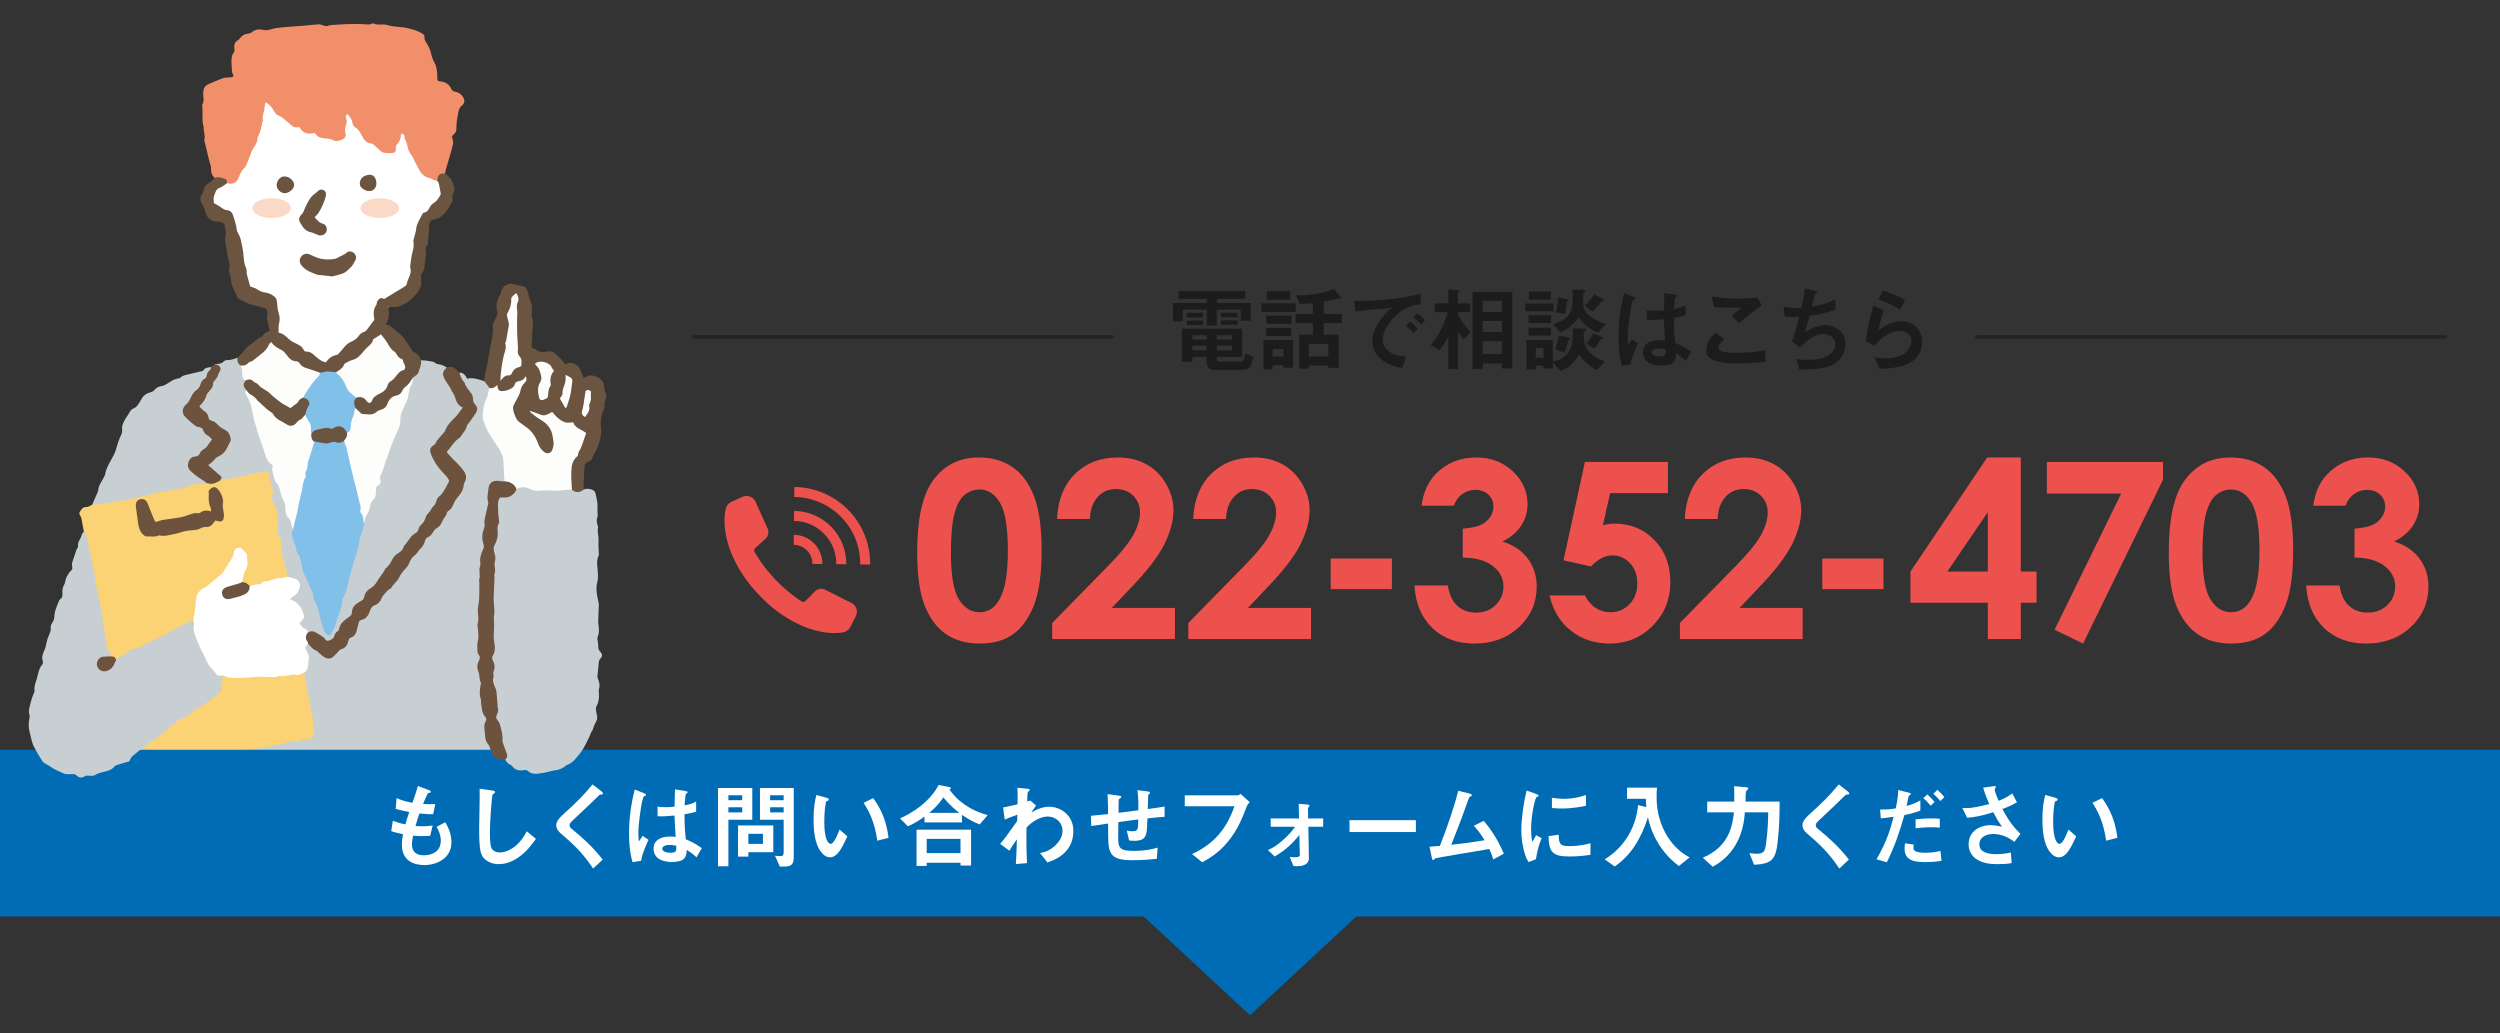 <?xml version="1.0" encoding="utf-8"?>
<!-- Generator: Adobe Illustrator 28.2.0, SVG Export Plug-In . SVG Version: 6.00 Build 0)  -->
<svg version="1.1" xmlns="http://www.w3.org/2000/svg" xmlns:xlink="http://www.w3.org/1999/xlink" x="0px" y="0px" width="750px"
	 height="310px" viewBox="0 0 750 310" enable-background="new 0 0 750 310" xml:space="preserve">
<rect x="0" y="0" width="750" height="310" fill="#333333" stroke="none"/>
<g id="レイヤー_3">
</g>
<g id="レイヤー_1">
	<g>
		<path fill="#C7CFD2" d="M147.527,226.035c-0.701,0.552-1.512,0.359-2.298,0.343c-0.584-0.012-1.168-0.007-1.752-0.016
			c-0.356-0.006-0.747,0.065-1.06-0.057c-0.502-0.197-0.905-0.088-1.364,0.103c-0.316,0.132-0.724,0.231-1.038,0.147
			c-1.49-0.396-2.977,0.014-4.438-0.067c-1.305-0.072-2.494,0.226-3.737,0.337c-0.612,0.055-1.265-0.074-1.866-0.241
			c-0.444-0.124-0.822-0.229-1.245,0.024c-0.199,0.119-0.441,0.221-0.667,0.231c-1.854,0.085-3.709,0.173-5.565,0.193
			c-0.404,0.004-0.842-0.211-1.209-0.421c-0.398-0.228-0.677-0.199-1.086,0.014c-0.954,0.497-1.955,0.914-3.076,0.518
			c-0.109-0.039-0.249-0.067-0.352-0.033c-1.872,0.608-3.784-0.385-5.657,0.141c-0.075,0.021-0.165,0.035-0.236,0.013
			c-1.516-0.46-2.968,0.204-4.45,0.235c-1.341,0.027-2.694-0.099-4.027-0.27c-0.501-0.065-0.884-0.049-1.348,0.164
			c-1.32,0.607-2.708,0.515-4.063,0.127c-0.519-0.149-0.985-0.303-1.482-0.017c-0.743,0.428-1.524,0.387-2.311,0.177
			c-0.667-0.177-1.306-0.065-1.982-0.009c-1.506,0.126-3.055,0.61-4.549-0.164c-0.206-0.107-0.561-0.102-0.769,0.005
			c-0.699,0.359-1.39,0.573-2.168,0.297c-0.107-0.038-0.237-0.026-0.355-0.019c-2.29,0.132-4.58,0.33-6.872,0.377
			c-1.373,0.028-2.752-0.18-4.128-0.277c-0.313-0.022-0.667-0.127-0.932-0.02c-0.807,0.324-1.596,0.419-2.439,0.173
			c-0.257-0.075-0.564-0.065-0.829-0.007c-0.903,0.198-1.795,0.176-2.706,0.038c-0.547-0.083-1.123-0.063-1.537,0.429
			c-0.025,0.029-0.061,0.062-0.097,0.068c-1.749,0.27-3.482,1.272-5.265,0.124c0.054-0.413,0.404-0.486,0.7-0.523
			c1.543-0.195,2.965-0.874,4.518-1.051c1.575-0.18,3.154-0.415,4.592-1.182c0.382-0.204,0.844-0.353,1.267-0.286
			c1.158,0.185,2.189-0.182,3.233-0.579c1.23-0.468,2.513-0.62,3.822-0.79c3.499-0.454,6.957-1.179,10.357-2.149
			c0.19-0.054,0.394-0.222,0.561-0.176c1.426,0.398,2.7-0.4,4.063-0.487c1.822-0.116,2.352-1.071,2.197-2.89
			c-0.239-2.813-1.058-5.519-1.31-8.329c-0.114-1.273-0.388-2.571-0.82-3.821c-0.507-1.469-0.545-3.035-0.654-4.578
			c0.986-1.257,1.091-2.757,1.209-4.267c0.07-0.899-0.349-1.606-0.716-2.356c-0.487-0.994-0.255-1.621,0.774-2.224
			c1.195,0.885,2.467,1.703,3.517,2.741c1.943,1.921,3.623,1.933,5.297-0.217c0.404-0.518,0.81-0.95,1.446-1.173
			c0.821-0.287,1.256-0.95,1.481-1.752c0.214-0.763,0.595-1.347,1.34-1.722c1.125-0.566,1.387-1.707,1.597-2.797
			c0.239-1.238,0.591-2.223,1.992-2.66c0.887-0.276,1.352-1.207,1.647-2.095c0.317-0.954,0.813-1.683,1.793-2.088
			c0.712-0.294,1.188-0.904,1.57-1.581c0.725-1.284,1.719-2.296,2.811-3.311c1.115-1.039,2.035-2.369,2.947-3.66
			c1.538-2.177,2.825-4.53,4.658-6.516c1.14-1.235,2.457-2.414,2.876-4.175c0.046-0.194,0.105-0.428,0.265-0.524
			c1.286-0.776,1.95-2.196,3.104-3.059c1.446-1.08,2.008-2.703,2.935-4.101c0.148-0.223,0.096-0.618,0.305-0.763
			c1.79-1.244,1.985-3.583,3.517-5.024c1.447-1.362,1.531-3.365,1.95-5.144c0.331-1.406-0.751-2.437-1.673-3.382
			c-1.138-1.166-2.21-2.395-3.387-3.523c-0.565-0.541-0.533-1.07-0.031-1.667c1.068-1.269,1.969-2.664,3.334-3.693
			c0.851-0.642,1.415-1.645,1.826-2.623c0.442-1.053,1.042-1.95,1.784-2.79c0.53-0.599,0.906-1.308,1.268-2.015
			c0.398-0.777,0.396-1.537-0.264-2.195c-0.483-0.483-0.665-1.066-0.647-1.734c0.012-0.485-0.011-1.017-0.337-1.365
			c-1.153-1.233-1.756-2.808-2.697-4.168c-0.509-0.736-0.833-1.518-0.862-2.415c1.306-0.116,1.889,0.783,2.41,1.795
			c1.866-0.456,3.534,0.259,5.236,0.761c0.611,0.673,1.226,1.342,1.677,2.143c-0.196,1.168-0.411,2.306-0.921,3.414
			c-1.653,3.592-1.072,7.028,1.026,10.263c0.949,1.464,1.828,2.974,2.869,4.377c0.755,1.017,1.154,2.164,1.247,3.416
			c0.126,1.699,0.263,3.397,0.28,5.102c0.005,0.507,0.075,1.041-0.299,1.478c-0.53,0.333-1.081,0.127-1.627,0.066
			c-1.763-0.198-2.519,0.505-2.86,2.232c-0.337,1.71,0.089,3.409-0.162,5.105c-0.141,0.949-0.315,1.883-0.633,2.787
			c-0.282,0.801-0.443,1.611-0.283,2.459c0.108,0.573-0.05,1.107-0.246,1.631c-0.505,1.352-0.529,2.736-0.164,4.107
			c0.208,0.781,0.18,1.514-0.167,2.204c-1.032,2.048-0.712,4.279-0.881,6.434c-0.111,1.413-0.212,2.837-0.195,4.26
			c0.001,0.117-0.062,0.238-0.05,0.353c0.307,3.008-0.221,6.003-0.286,9.002c-0.053,2.472,0.46,4.955-0.076,7.455
			c-0.269,1.257-0.355,2.697,0.41,3.948c0.3,0.491,0.2,0.989-0.026,1.483c-0.535,1.171-0.498,2.301-0.171,3.58
			c0.433,1.695,0.576,3.438,0.54,5.258c-0.054,2.715-0.095,5.58,1.472,8.065c0.298,0.472,0.297,0.923,0.13,1.468
			c-0.706,2.306-0.523,4.545,0.734,6.638C147.26,224.015,147.485,224.994,147.527,226.035z"/>
		<path fill="#F08F69" d="M64.38,53.393c-0.76-0.767-1.14-1.618-1.066-2.767c0.049-0.749-0.34-1.525-0.524-2.29
			c-0.482-2-0.96-4.001-1.44-6.002c-0.028-0.116-0.113-0.249-0.081-0.343c0.416-1.223-0.208-2.395-0.158-3.598
			c0.003-0.079,0.027-0.166,0.004-0.236c-0.631-1.939-0.212-3.952-0.414-5.921c-0.032-0.313-0.101-0.699,0.039-0.94
			c0.499-0.861,0.303-1.745,0.234-2.639c-0.033-0.434-0.026-0.878,0.024-1.31c0.108-0.932,0.568-1.668,1.434-2.054
			c1.413-0.63,2.837-1.241,4.284-1.785c0.544-0.205,1.164-0.215,1.752-0.288c0.314-0.039,0.641,0.014,0.951-0.041
			c0.591-0.104,0.79-0.427,0.468-0.908c-0.369-0.551-0.323-1.112-0.337-1.71c-0.026-1.101-0.257-2.201-0.015-3.302
			c0.083-0.38,0.095-0.872,0.338-1.1c0.552-0.517,0.508-1.055,0.425-1.711c-0.128-1.01,0.163-1.885,1.129-2.433
			c0.227-0.129,0.412-0.356,0.576-0.569c0.615-0.795,1.379-1.271,2.413-1.354c0.41-0.033,0.88-0.195,1.187-0.457
			c1.016-0.868,2.185-0.931,3.369-0.664c0.822,0.186,1.512,0.057,2.302-0.179c1.163-0.346,2.399-0.492,3.615-0.609
			c2.088-0.202,4.185-0.301,6.276-0.472c1.458-0.119,2.91-0.334,4.37-0.407c0.527-0.026,1.09,0.179,1.596,0.381
			c0.474,0.19,0.86,0.219,1.356,0.023c0.495-0.196,1.073-0.206,1.618-0.246c1.144-0.084,2.29-0.134,3.435-0.199
			c0.159-0.009,0.317-0.031,0.476-0.031c1.736-0.002,3.478-0.079,5.207,0.034c0.837,0.055,1.629,0.229,2.411-0.203
			c0.125-0.069,0.344-0.084,0.466-0.021c1.302,0.67,2.759,0.049,4.058,0.465c1.57,0.502,3.182,0.492,4.778,0.7
			c1.207,0.157,2.402,0.49,3.568,0.853c0.777,0.242,1.513,0.64,2.231,1.037c0.433,0.239,0.69,0.674,0.623,1.204
			c-0.065,0.516,0.187,0.876,0.431,1.303c0.623,1.089,1.302,2.145,1.543,3.438c0.179,0.958,0.538,1.923,1.012,2.776
			c0.733,1.319,0.822,2.715,0.84,4.15c0.002,0.199,0.016,0.399,0.003,0.596c-0.036,0.541,0.197,0.803,0.75,0.838
			c1.598,0.099,2.793,0.82,3.473,2.31c0.235,0.516,0.635,0.731,1.208,0.821c0.986,0.155,1.756,0.734,2.285,1.573
			c0.602,0.953,0.516,1.857-0.348,2.566c-0.889,0.73-1.01,1.714-1.177,2.717c-0.09,0.541-0.216,1.077-0.29,1.621
			c-0.074,0.546-0.136,1.097-0.146,1.646c-0.037,1.966-0.028,1.966-1.403,3.224c0.093,0.326,0.223,0.662,0.279,1.011
			c0.068,0.427,0.177,0.886,0.087,1.291c-0.254,1.151-0.589,2.286-0.913,3.421c-0.444,1.556-0.914,3.104-1.356,4.661
			c-0.074,0.261-0.06,0.547-0.086,0.822c-1.432,0.092-2.019,1.072-2.395,2.276c-1.17,0.319-2.023-0.532-2.995-0.875
			c-1.173-0.415-2.054-1.274-2.687-2.416c-1.04-1.875-2.028-3.784-3.027-5.675c-0.639-1.209-0.969-2.654-1.361-4.018
			c-0.072-0.25-0.006-0.566-0.458-0.729c-0.136,1.187-0.731,2.151-1.416,3.072c-0.144,0.194-0.155,0.444-0.185,0.682
			c-0.199,1.546-0.369,1.557-1.944,1.756c-1.965,0.249-3.409-0.474-4.585-1.937c-0.417-0.519-0.906-0.836-1.578-0.965
			c-0.985-0.189-1.711-0.761-2.19-1.677c-0.626-1.195-1.272-2.377-2.405-3.215c-0.522-0.386-0.742-1.019-0.925-1.638
			c-0.203-0.683-0.511-1.3-1.18-1.765c0.44,1.807-0.726,3.475-0.277,5.268c0.172,0.686-0.175,1.281-0.757,1.628
			c-1.057,0.629-2.212,0.932-3.406,0.453c-0.603-0.241-1.199-0.37-1.839-0.434c-1.192-0.119-2.378-0.301-3.281-1.222
			c-0.343-0.35-0.767-0.36-1.221-0.289c-1.243,0.194-2.282-0.237-3.112-1.136c-0.432-0.468-0.887-0.721-1.538-0.755
			c-1.208-0.064-1.982-0.956-2.811-1.677c-0.872-0.757-1.689-1.556-2.792-2c-0.609-0.245-0.963-0.796-1.274-1.371
			c-0.454-0.84-1.109-1.513-2.05-2.363c-0.112,1.584-0.527,2.831-0.695,4.15c-0.239,1.872-0.5,3.766-1.362,5.483
			c-0.352,0.702-0.163,1.519-0.562,2.177c-1.262,2.081-1.886,4.463-3.038,6.571c-0.905,1.656-1.998,3.222-2.91,4.896
			c-0.576,1.058-2.187,1.305-3.246,0.725c-0.449-1.323-1.559-1.543-2.741-1.62C64.998,53.426,64.68,53.573,64.38,53.393z"/>
		<path fill="#FBD375" d="M57.866,186.454c-0.432,0.161-0.914,0.247-1.286,0.498c-0.826,0.557-1.756,0.875-2.634,1.308
			c-1.094,0.54-2.085,1.287-3.154,1.883c-0.537,0.3-1.152,0.46-1.728,0.691c-0.256,0.103-0.561,0.166-0.748,0.347
			c-1.327,1.28-3.13,1.651-4.684,2.493c-0.312,0.169-0.669,0.27-0.95,0.478c-0.892,0.66-1.847,1.047-2.984,0.97
			c-0.273-0.018-0.698,0.116-0.821,0.32c-0.529,0.874-1.331,1.31-2.234,1.67c-0.625,0.249-1.208,0.602-1.809,0.908
			c-0.476-0.578-1.265-0.624-1.82-1.07c-0.036-0.334,0.095-0.692-0.35-0.918c-0.581-0.295-0.709-0.893-0.812-1.492
			c-0.294-1.711-0.599-3.421-0.916-5.128c-0.224-1.202-0.477-2.399-0.713-3.598c-0.023-0.116-0.061-0.252-0.023-0.353
			c0.5-1.33-0.32-2.441-0.58-3.646c-0.149-0.691-0.205-1.401-0.343-2.094c-0.276-1.383-0.623-2.752-0.86-4.141
			c-0.259-1.512-0.429-3.04-0.635-4.561c-0.016-0.118,0.008-0.242-0.019-0.356c-0.43-1.796-0.874-3.589-1.297-5.387
			c-0.225-0.955-0.409-1.919-0.626-2.876c-0.218-0.959-0.454-1.914-0.682-2.871c-0.236-1.31-0.467-2.622-0.712-3.931
			c-0.043-0.227-0.101-0.472-0.226-0.66c-0.292-0.44-0.604-0.863-0.257-1.402c0.406-0.63,0.805-1.373,1.643-1.388
			c0.807-0.015,1.417-0.368,2.047-0.757c0.512-0.341,1.101-0.441,1.691-0.511c4.369-0.513,8.704-1.184,12.975-2.283
			c3.019-0.777,6.093-1.332,9.171-1.851c1.755-0.296,3.511-0.606,5.167-1.312c1.61-0.687,3.349-0.533,5.033-0.736
			c1.588,0.457,3.006-0.091,4.405-0.756c2.215-0.931,4.641-0.869,6.926-1.47c0.381-0.1,0.783-0.134,1.154-0.277
			c1.807-0.695,3.738-0.663,5.613-0.96c0.634-0.1,0.931,0.194,1.111,0.784c0.486,1.596,0.888,3.213,1.286,4.831
			c0.107,0.433,0.142,0.884-0.012,1.295c-0.435,1.153-0.136,2.16,0.475,3.159c0.658,1.075,0.894,2.26,0.882,3.53
			c-0.014,1.5,0.328,2.987,0.111,4.507c-0.095,0.669,0.297,1.303,0.615,1.902c0.421,0.792,0.572,1.613,0.519,2.522
			c-0.088,1.519,0.301,2.999,0.761,4.42c0.431,1.33,0.55,2.722,0.985,4.042c0.1,0.303,0.035,0.631-0.144,0.917
			c-0.289,0.304-0.672,0.451-1.064,0.47c-1.477,0.074-2.867,0.583-4.299,0.826c-1.839,0.312-3.429,1.445-5.331,1.459
			c-0.234,0.002-0.468,0.078-0.707,0.061c-0.823-0.408-1.606-0.888-2.391-1.368c-0.261-1.199,0.105-2.327,0.674-3.305
			c0.827-1.422,0.602-2.912,0.595-4.397c-0.003-0.735-1.15-2.036-1.847-2.173c-0.892-0.174-1.312,0.38-1.564,1.121
			c-1.165,3.425-2.993,6.345-6.078,8.409c-1.24,0.83-2.263,1.936-3.594,2.709c-1.034,0.6-1.64,1.74-1.671,3.123
			C59.049,182.259,58.62,184.395,57.866,186.454z"/>
		<path fill="#C7CFD2" d="M86.303,173.047c-0.358-1.65-0.657-3.306-1.172-4.929c-0.434-1.369-0.667-2.846-0.702-4.283
			c-0.024-0.981-0.12-1.811-0.605-2.687c-0.442-0.8-0.813-1.684-0.462-2.725c0.189-0.561,0.01-1.252-0.033-1.882
			c-0.032-0.471-0.203-0.95-0.151-1.407c0.196-1.726-0.429-3.212-1.313-4.604c-0.336-0.528-0.422-0.989-0.227-1.558
			c0.33-0.962,0.338-1.889-0.001-2.898c-0.5-1.488-0.804-3.042-1.184-4.539c-1.356,0.114-2.653,0.192-3.941,0.347
			c-0.54,0.065-1.056,0.309-1.59,0.442c-1.447,0.359-2.896,0.714-4.35,1.045c-0.42,0.096-0.86,0.156-1.288,0.144
			c-0.85-0.024-1.65,0.088-2.414,0.498c-0.261,0.14-0.601,0.133-0.905,0.193c0.248-0.902-0.159-1.498-0.88-1.986
			c-0.893-0.604-1.614-1.409-2.403-2.135c-0.513-0.472-0.475-0.821,0.123-1.209c1.318-0.855,2.305-2.104,3.687-2.93
			c1.376-0.823,1.848-2.47,2.37-3.901c0.312-0.856-0.12-1.935-0.959-2.391c-1.744-0.95-2.904-2.718-4.855-3.349
			c-0.36-0.116-0.589-0.426-0.66-0.794c-0.205-1.057-0.916-1.703-1.717-2.336c-1.196-0.946-1.193-1.224-0.197-2.369
			c0.316-0.364,0.627-0.74,0.759-1.2c0.315-1.099,0.947-2.001,1.673-2.853c0.129-0.151,0.323-0.295,0.352-0.474
			c0.31-1.934,1.91-3.24,2.447-5.067c0.189-0.642,0.045-1.082-0.517-1.407c-0.269-0.156-0.631-0.139-0.822-0.441
			c0.219-0.062,0.438-0.175,0.658-0.175c0.775,0,1.473-0.133,2.047-0.729c0.205-0.212,0.55-0.413,0.829-0.41
			c1.194,0.014,2.296-0.319,3.387-0.739c0.335,0.789,0.422,1.697,1.121,2.31c0.426,0.558,0.627,1.193,0.57,1.887
			c-0.078,0.952,0.22,1.789,0.708,2.58c-0.29,1.05-0.19,2.056,0.352,3.012c-0.122,0.666,0.094,1.26,0.421,1.817
			c0.752,1.285,1.136,2.685,1.473,4.129c0.656,2.808,1.28,5.617,2.317,8.341c0.642,1.685,1.379,3.378,1.726,5.18
			c0.106,0.551,0.321,1.184,0.701,1.489c1.262,1.011,1.334,2.407,1.513,3.807c0.153,1.203,0.564,2.303,1.354,3.256
			c0.356,0.43,0.563,0.964,0.673,1.514c0.274,1.371,0.649,2.699,1.368,3.918c0.335,0.567,0.292,1.225,0.304,1.862
			c0.021,1.058,0.264,2.031,0.98,2.867c0.868,1.015,0.746,2.403,1.266,3.555c-0.619,1.833,0.29,3.399,0.877,5.022
			c0.935,2.585,1.683,5.228,2.493,7.852c0.601,1.948,1.782,3.766,2.367,5.688c0.771,2.534,2.116,4.878,2.481,7.54
			c0.184,1.34,0.841,2.56,1.095,3.89c0.059,0.31,0.24,0.59,0.445,0.836c0.463,0.558,0.966,0.645,1.285-0.081
			c0.511-1.161,1.244-2.22,1.559-3.471c0.521-2.074,1.117-4.149,1.779-6.158c1.143-3.467,1.847-7.037,2.936-10.501
			c0.582-1.849,1.336-3.646,1.812-5.537c0.194-0.772,0.441-1.526,0.434-2.332c-0.006-0.569,0.158-1.082,0.399-1.599
			c0.454-0.976,0.758-2.004,0.819-3.09c0.294-1.194,0.543-2.402,1.338-3.404c0.251-0.317,0.306-0.73,0.365-1.124
			c0.157-1.039,0.459-1.997,1.221-2.785c0.458-0.474,0.547-1.133,0.613-1.772c0.036-0.355-0.102-0.828,0.104-1.05
			c1.483-1.603,1.088-3.822,1.916-5.672c0.945-2.109,1.563-4.394,2.283-6.616c0.575-1.775,1.386-3.455,2.16-5.149
			c0.55-1.204,0.944-2.453,0.867-3.794c-0.045-0.79,0.209-1.496,0.517-2.18c0.992-2.204,1.921-4.412,2.335-6.829
			c0.175-1.02,0.965-1.907,0.909-3.031c1.852-1.338,2.221-3.437,2.782-5.436c0.58,0.052,1.161,0.094,1.74,0.161
			c0.427,0.05,0.854,0.117,1.274,0.206c0.341,0.072,0.764,0.089,0.99,0.302c0.57,0.536,1.236,0.576,1.946,0.702
			c0.627,0.11,1.197,0.542,1.792,0.832c-0.002,0.081-0.003,0.165-0.041,0.233c-1.004,1.803-0.852,2.761,0.411,4.499
			c0.992,1.365,1.942,2.782,2.436,4.437c0.267,0.894,0.674,1.719,1.5,2.226c0.71,0.436,0.594,0.865,0.178,1.461
			c-1.028,1.472-2.372,2.667-3.481,4.07c-0.939,1.189-1.418,2.675-2.507,3.748c-0.983,0.969-1.529,2.294-2.664,3.145
			c-0.734,0.551-0.565,1.296-0.302,2.062c0.796,2.314,2.223,4.201,3.922,5.907c0.484,0.486,0.882,1.019,1.195,1.625
			c0.172,0.333,0.282,0.693,0.099,1.029c-0.774,1.416-1.218,3.041-2.574,4.094c-0.348,0.27-0.713,0.578-0.838,0.993
			c-0.575,1.917-2.192,3.19-3.031,4.891c-0.779,1.578-2.063,2.813-2.69,4.453c-0.115,0.299-0.254,0.603-0.527,0.781
			c-1.86,1.213-2.986,3.036-4.092,4.88c-0.31,0.517-0.721,0.986-1.245,1.265c-0.964,0.512-1.588,1.299-2.076,2.231
			c-0.481,0.92-1.191,1.662-1.823,2.469c-0.84,1.074-1.58,2.258-2.315,3.423c-0.685,1.086-1.421,2.108-2.571,2.739
			c-0.757,0.415-1.219,1.081-1.379,1.863c-0.227,1.106-0.927,1.73-1.85,2.175c-1.093,0.527-1.755,1.341-1.889,2.557
			c-0.105,0.95-0.642,1.609-1.414,2.1c-1.21,0.77-1.897,1.848-2.558,3.149c-0.615,1.212-1.298,2.611-2.61,3.396
			c-0.788,0.471-1.527,0.487-2.103-0.309c-0.741-1.023-1.9-1.405-2.924-1.999c-0.714-0.414-1.393,0.184-2.092,0.028
			c-0.379-0.569-0.9-0.969-1.456-1.365c-1.168-0.832-1.253-1.511-0.345-2.626c0.489-0.6,0.574-1.222,0.292-1.883
			c-0.612-1.436-1.359-2.76-2.84-3.529c-1.062-0.551-1.094-1.157-0.068-1.803c0.896-0.564,1.476-1.281,1.75-2.291
			c0.317-1.168-0.087-1.992-1.206-2.483C87.664,173.598,86.861,173.615,86.303,173.047z"/>
		<path fill="#FBD375" d="M38.751,228.41c-0.127-0.782,0.207-1.288,0.814-1.803c1.846-1.568,3.723-3.077,5.827-4.299
			c0.64-0.371,1.148-0.963,1.732-1.435c1.501-1.213,3.055-2.346,4.468-3.685c1.02-0.966,2.154-2.015,3.765-2.087
			c0.263-0.012,0.552-0.293,0.762-0.514c0.883-0.926,1.853-1.71,3.01-2.295c0.801-0.405,1.495-1.018,2.257-1.507
			c0.392-0.251,0.835-0.421,1.24-0.652c0.26-0.148,0.526-0.311,0.735-0.521c0.775-0.779,1.374-1.735,2.449-2.208
			c0.225-0.099,0.467-0.64,0.387-0.867c-0.275-0.786,0.006-1.473,0.155-2.205c0.093-0.456,0.039-0.941,0.052-1.413
			c0.083-0.527,0.458-0.691,0.868-0.496c1.786,0.85,3.671,0.463,5.52,0.498c2.339,0.045,4.668-0.246,7.017-0.088
			c2.424,0.163,4.806-0.422,7.208-0.658c1.422-0.14,2.844-0.354,4.278-0.394c0.13,0.817,0.245,1.636,0.393,2.449
			c0.258,1.424,0.435,2.873,0.829,4.259c0.617,2.169,0.493,4.467,1.255,6.605c0.155,0.434,0.115,0.938,0.17,1.409
			c0.086,0.745,0.079,1.517,0.284,2.228c0.478,1.658-0.756,3.217-2.412,3.1c-0.734-0.052-1.38,0.065-2.029,0.465
			c-0.305,0.188-0.867,0.177-1.215,0.028c-0.508-0.218-0.888-0.151-1.341,0.081c-0.344,0.176-0.741,0.258-1.12,0.359
			c-0.99,0.263-1.978,0.538-2.977,0.76c-0.728,0.162-1.473,0.249-2.212,0.367c-1.901,0.303-3.753,0.826-5.718,0.863
			c-1.093,0.021-2.17,0.669-3.264,1.001c-0.479,0.145-1.036,0.388-1.466,0.266c-0.812-0.23-1.563-0.06-2.175,0.299
			c-0.962,0.565-2.014,0.687-3.043,0.931c-0.728,0.173-1.488,0.213-2.233,0.31c-0.118,0.015-0.242,0.003-0.356,0.033
			c-1.366,0.364-2.73,0.734-4.095,1.101c-0.623-0.031-1.251-0.019-1.867-0.103c-1.237-0.169-2.25,0.505-3.366,0.798
			c-1.37,0.359-2.781,0.564-4.173,0.841c-0.193,0.038-0.423,0.054-0.563,0.169c-0.961,0.791-2.165,0.94-3.298,1.266
			c-0.411,0.118-0.864,0.221-1.277,0.168c-0.749-0.097-1.448-0.141-2.199,0.103c-0.689,0.224-1.518-0.288-1.829-1.009
			c-0.233-0.541-0.445-1.11-0.537-1.687C39.385,228.768,39.158,228.543,38.751,228.41z"/>
		<path fill="#6C5540" d="M72.174,109.65c-0.86-0.566-1.074-1.377-0.889-2.34c0.677-0.758,1.455-1.399,2.041-2.274
			c0.528-0.788,1.364-1.445,2.197-1.934c1.022-0.601,1.665-1.74,2.917-1.991c0.13-0.026,0.257-0.193,0.336-0.324
			c0.472-0.782,1.121-1.329,2.165-1.503c-0.227-0.926-0.431-1.753-0.63-2.582c-0.176-0.733-0.366-1.451-0.158-2.23
			c0.108-0.405,0.084-0.877-0.005-1.292c-0.053-0.248-0.305-0.556-0.54-0.643c-0.776-0.289-1.58-0.507-2.382-0.72
			c-0.685-0.182-1.415-0.239-2.066-0.497c-1.172-0.465-2.308-1.024-3.44-1.582c-0.232-0.114-0.466-0.365-0.555-0.606
			c-0.679-1.837-1.911-3.489-1.881-5.566c0.003-0.233-0.02-0.489-0.115-0.696c-0.487-1.054-0.651-2.113-0.244-3.239
			c0.068-0.188-0.052-0.451-0.106-0.674c-0.149-0.608-0.345-1.207-0.459-1.822c-0.243-1.316-0.422-2.644-0.672-3.959
			c-0.166-0.871-0.24-1.714,0.018-2.59c0.116-0.392,0.072-0.855,0.009-1.271c-0.106-0.699-0.287-1.387-0.454-2.161
			c-0.59-0.432-1.271-0.715-2.188-0.694c-1.858,0.043-3.288-1.431-3.602-3.289c-0.114-0.677-0.43-1.359-0.803-1.944
			c-0.677-1.062-0.816-2.037,0.035-3.061c0.161-0.194,0.225-0.494,0.265-0.756c0.167-1.085,0.667-1.882,1.657-2.459
			c0.663-0.386,1.176-1.03,1.756-1.558c1.078-0.532,2.091-0.027,3.092,0.255c0.55,0.155,0.657,0.736,0.649,1.28
			c-0.052,0.921-0.874,1.102-1.473,1.382c-1.617,0.755-2.075,2.074-2.054,3.7c0.004,0.328-0.006,0.69,0.315,0.846
			c1.101,0.537,1.915,1.567,3.196,1.8c1.174,0.214,1.759,1,2.206,2.093c0.825,2.013,1.128,4.168,1.962,6.196
			c0.849,2.064,1.038,4.386,1.171,6.649c0.038,0.645,0.165,1.235,0.413,1.838c0.668,1.626,0.737,3.402,1.17,5.092
			c0.2,0.78,0.543,1.167,1.275,1.518c1.398,0.67,2.807,1.22,4.304,1.652c2.256,0.651,2.785,1.53,2.883,3.901
			c0.018,0.439,0.036,0.886,0.179,1.296c0.595,1.698,0.654,3.415,0.316,5.17c-0.174,0.901-0.013,1.648,1.053,1.925
			c0.378,0.098,0.689,0.401,0.965,0.686c1.01,1.041,2.38,1.589,3.471,2.443c1.683,1.319,3.676,2.085,5.318,3.419
			c0.554,0.45,1.09,0.925,1.713,1.292c0.63,0.371,1.185,0.386,1.712-0.183c0.664-0.717,1.506-1.112,2.416-1.466
			c1.064-0.415,1.47-1.624,2.367-2.285c0.25-0.184,0.381-0.554,0.656-0.683c2.07-0.968,3.657-2.607,5.397-4.001
			c1.435-1.151,2.937-2.487,2.714-4.698c-0.17-1.682,0.686-3.076,1.343-4.504c0.286-0.622,0.91-1,1.689-0.869
			c0.364,0.061,0.719,0.058,1.031-0.166c1.681-1.207,3.544-2.119,5.277-3.243c0.204-0.132,0.414-0.289,0.479-0.517
			c0.449-1.581,1.488-3.013,1.179-4.787c-0.233-1.335,0.286-2.595,0.478-3.883c0.458-3.073,0.535-6.226,1.573-9.185
			c0.568-1.619,1.134-3.336,2.91-4.157c0.221-0.102,0.391-0.287,0.485-0.51c0.369-0.88,1.05-1.515,1.781-2.051
			c1.691-1.24,1.993-2.838,1.461-4.747c-0.145-0.52-0.453-1.033-0.269-1.615c0.078-0.46,0.073-0.956,0.252-1.373
			c0.309-0.719,1.061-0.965,2.117-0.817c1.466,1.075,2.438,2.481,2.734,4.285c0.072,0.44,0.018,1-0.205,1.367
			c-0.365,0.599-0.394,1.167-0.31,1.817c0.044,0.339,0.021,0.748-0.133,1.041c-0.906,1.729-1.936,3.388-3.533,4.567
			c-0.45,0.332-1.091,0.453-1.665,0.559c-1.244,0.231-1.704,0.909-1.729,2.161c-0.035,1.778-0.24,3.553-0.389,5.328
			c-0.016,0.187-0.105,0.402-0.231,0.541c-0.45,0.494-0.547,1.019-0.286,1.638c0.072,0.171,0.052,0.395,0.029,0.589
			c-0.158,1.335-0.333,2.668-0.492,4.003c-0.087,0.724-0.272,1.395-0.782,1.955c-0.145,0.16-0.259,0.414-0.261,0.626
			c-0.007,0.744,0.019,1.491,0.074,2.234c0.059,0.794-0.18,1.509-0.601,2.142c-1.151,1.73-2.497,3.256-4.412,4.213
			c-0.852,0.426-1.634,0.993-2.636,0.979c-0.662-0.009-1.324-0.055-1.986-0.085c-0.084,0.067-0.273,0.044-0.205,0.24
			c0.232,1.703,0.279,3.384-0.865,5.029c1.811,0.174,2.47,1.634,3.66,2.362c0.531,0.325,0.959,0.818,1.436,1.232
			c0.23,0.2,2.63,3.747,2.768,4.025c0.113,0.229,0.254,0.553,0.45,0.613c1.279,0.388,1.873,1.382,2.344,2.506
			c0.176,1.382-0.502,2.588-0.863,3.847c-0.123,0.429-0.755,0.717-1.163,1.058c-0.162,0.135-0.349,0.241-0.524,0.36
			c-0.194,1.248-0.869,2.197-1.842,2.958c-0.382,0.299-0.688,0.653-0.913,1.085c-0.468,0.897-1.204,1.455-2.186,1.706
			c-1.042,0.266-1.737,0.951-2.133,1.922c-0.498,1.222-1.289,2.083-2.629,2.354c-0.236,0.048-0.469,0.146-0.634,0.317
			c-1.205,1.247-2.774,0.978-4.259,1.018c-0.49,0.013-0.942-0.228-1.264-0.595c-0.473-0.539-1.057-0.965-1.509-1.523
			c-0.649-1.211-0.885-2.39,0.278-3.454c1.326-0.458,2.497-0.263,3.452,0.83c0.537,0.614,0.977,0.588,1.351-0.173
			c0.441-0.897,1.174-1.448,2.091-1.845c1.079-0.468,1.953-1.208,2.401-2.35c0.268-0.683,0.669-1.236,1.327-1.622
			c0.771-0.451,1.179-1.274,1.778-1.905c0.301-0.317,0.587-0.639,0.95-0.893c0.429-0.301,1.205-0.344,1.123-1.065
			c-0.085-0.738-0.255-1.569-0.86-2.037c-2.036-1.577-3.473-3.646-4.897-5.729c-1.111-1.625-2.155-1.733-3.203-0.078
			c-1.079,1.703-2.671,2.924-3.871,4.501c-0.97,1.275-2.61,1.448-3.885,2.232c-0.444,0.273-0.884,0.503-1.17,0.968
			c-0.605,0.982-1.499,1.623-2.553,2.06c-0.192,0.053-0.4,0.121-0.583,0.073c-1.322-0.344-2.639-0.142-3.957,0.004
			c-1.648-0.426-3.396-0.732-4.844-1.559c-1.531-0.874-3.344-1.573-4.48-2.804c-1.651-1.789-3.72-2.892-5.669-4.474
			c-0.463,1.186-1.305,2.035-2.179,2.888c-1.55,1.512-3.389,2.567-5.252,3.596C73.257,109.994,72.682,110.036,72.174,109.65z"/>
		<path fill="#C7CFD2" d="M61.921,144.91c-0.782,0.098-1.561,0.256-2.345,0.282c-1.284,0.043-2.482,0.341-3.611,0.946
			c-0.173,0.093-0.359,0.184-0.55,0.219c-1.39,0.257-2.806,0.412-4.167,0.775c-1.118,0.298-2.217,0.413-3.366,0.486
			c-1.101,0.07-2.175,0.557-3.26,0.868c-0.265,0.076-0.521,0.255-0.782,0.258c-1.569,0.02-2.997,0.645-4.492,0.979
			c-1.42,0.317-2.876,0.478-4.316,0.705c-0.35,0.055-0.707,0.076-1.052,0.151c-2.086,0.453-4.195,0.723-6.328,0.813
			c0.555-1.263,1.11-2.527,1.666-3.79c0.032-0.072,0.1-0.14,0.102-0.212c0.042-1.849,1.326-3.174,2.004-4.754
			c0.016-0.036,0.052-0.067,0.057-0.104c0.378-2.531,2.008-4.509,2.976-6.778c0.41-0.96,0.616-2.005,0.959-2.997
			c0.268-0.777,0.553-1.555,0.924-2.286c0.286-0.566,0.354-1.118,0.285-1.724c-0.093-0.815,0.206-1.498,0.538-2.25
			c0.472-1.07,1.236-1.922,1.774-2.925c0.29-0.541,0.699-0.919,1.308-1.141c0.37-0.135,0.719-0.457,0.964-0.78
			c0.451-0.596,0.877-1.226,1.21-1.893c0.626-1.255,1.735-1.826,2.98-2.17c0.462-0.127,0.758-0.332,1.036-0.693
			c0.483-0.628,1.172-0.912,1.941-1.051c0.377-0.069,0.779-0.149,1.104-0.338c1.328-0.772,2.532-1.786,4.133-2.002
			c0.186-0.025,0.395-0.117,0.528-0.245c0.607-0.583,1.38-0.724,2.156-0.9c1.457-0.331,2.907-0.696,4.358-1.052
			c0.11-0.027,0.254-0.074,0.306-0.158c0.565-0.914,1.525-0.893,2.415-1.041c0.081,0.09,0.192,0.236,0.143,0.309
			c-0.734,1.092-1.137,2.374-1.96,3.411c-0.118,0.149-0.386,0.204-0.455,0.372c-0.723,1.752-2.169,2.977-3.216,4.487
			c-0.76,1.095-1.201,2.38-2.231,3.338c-0.807,0.75-0.8,1.892,0.001,2.685c1.336,1.323,2.675,2.58,4.491,3.411
			c1.404,0.642,2.222,2.326,3.426,3.433c0.276,0.254,0.058,0.679-0.174,0.977c-0.342,0.439-0.629,0.92-0.974,1.352
			c-0.853,1.07-2.159,1.709-2.821,2.985c-0.154,0.298-0.651,0.229-0.994,0.319c-1.907,0.497-2.468,2.529-1.146,3.983
			c1.058,1.164,2.438,1.886,3.662,2.822C61.457,144.243,61.959,144.34,61.921,144.91z"/>
		<path fill="#6C5540" d="M175.118,146.87c-0.959,1.106-1.727,1.39-2.612,0.908c-0.336-0.183-0.612-0.474-0.916-0.715
			c-0.186-0.109-0.309-0.283-0.303-0.484c0.075-2.334-0.515-4.667-0.001-7.001c0.156-0.711,0.444-1.386,0.867-1.951
			c1.457-1.945,2.071-4.262,2.986-6.449c0.371-0.888,0.113-1.417-0.705-1.82c-0.894-0.441-1.745-0.95-2.376-1.76
			c-0.323-0.415-0.808-0.497-1.297-0.466c-1.808,0.116-3.123-0.855-4.229-2.073c-0.692-0.761-1.273-0.942-2.152-0.43
			c-0.73,0.425-1.53,0.437-2.292,0.05c-0.75-0.38-1.532-0.65-2.174-0.759c1.187,1.11,2.937,1.746,4.214,3.053
			c2.042,2.092,2.509,4.655,2.044,7.396c-0.339,1.998-2.034,2.451-3.523,1.056c-0.435-0.407-0.943-0.798-1.121-1.376
			c-0.924-3.003-2.874-5.177-5.481-6.804c-1.631-1.018-2.016-2.718-2.392-4.361c-0.292-1.274,0.542-2.374,1.133-3.434
			c0.488-0.875,0.982-1.725,1.165-2.72c0.203-1.104,1.065-1.835,1.547-2.804c-1.153,0.697-2.502,0.898-3.357,2.257
			c-0.785,1.248-2.361,1.51-3.872,1.337c-0.717-0.082-1.049-0.642-1.313-1.183c-0.756,0.081-1.395,0.844-2.063,0.064
			c-0.507-0.677-1.014-1.354-1.521-2.029c-0.174-0.914,0.037-1.748,0.292-2.648c0.461-1.626,0.636-3.332,0.966-4.997
			c0.283-1.428,0.456-2.869,0.818-4.294c0.269-1.058,0.281-2.242,0.528-3.354c-0.619-1.736,0.569-3.025,1.133-4.459
			c0.15-0.381,0.266-0.653,0.125-1.094c-0.551-1.721-0.299-3.357,0.665-4.899c0.239-0.383,0.414-0.837,0.496-1.281
			c0.27-1.47,2.131-2.581,3.577-2.137c0.787,0.242,1.596,0.434,2.408,0.568c1.182,0.194,1.544,0.541,1.886,1.662
			c0.354,1.162,0.576,2.353,1.074,3.494c0.355,0.814,0.165,1.868,0.206,2.815c0.019,0.431-0.121,0.917,0.033,1.284
			c0.526,1.25,0.259,2.509,0.186,3.77c-0.048,0.827-0.096,1.654-0.141,2.481c-0.039,0.713-0.042,1.43-0.117,2.14
			c-0.095,0.894-0.109,0.908,0.711,1.193c0.187,0.065,0.425,0.082,0.552,0.209c1.081,1.077,2.387,0.78,3.66,0.61
			c1.11-0.148,1.903,0.367,2.632,1.1c0.325,0.327,0.722,0.584,1.031,0.923c0.488,0.536,0.93,1.116,1.492,1.8
			c0.009-0.002,0.256-0.008,0.443-0.117c1.369-0.797,3.582,0.297,4.039,1.715c0.266,0.827,0.655,1.614,0.992,2.417
			c0.012,0.029,0.066,0.041,0.144,0.085c0.112-0.052,0.255-0.107,0.387-0.183c0.137-0.079,0.256-0.191,0.395-0.266
			c1.68-0.909,4.725,0.442,5.133,2.297c0.228,1.033,0.19,2.108,0.707,3.103c0.198,0.382,0.074,1.043-0.114,1.488
			c-0.271,0.641-0.456,1.234-0.348,1.945c0.056,0.368-0.037,0.811-0.205,1.151c-0.901,1.829-1.104,3.726-0.837,5.736
			c0.113,0.846,0.044,1.761-0.151,2.595c-0.425,1.818-0.994,3.599-2.049,5.179c-0.151,0.226-0.214,0.512-0.313,0.771
			c-0.241,0.627-0.653,1.138-1.292,1.32c-0.849,0.242-1.129,0.894-1.186,1.605c-0.137,1.736-0.18,3.481-0.244,5.222
			C175.068,145.839,175.106,146.355,175.118,146.87z"/>
		<path fill="#6D533D" d="M92.329,189.832c0.889-0.621,1.709-0.566,2.633,0.046c0.952,0.631,2.075,0.993,2.713,2.061
			c0.119,0.199,0.604,0.363,0.828,0.283c0.734-0.262,1.531-0.523,1.785-1.407c0.183-0.636,0.494-1.148,1.078-1.509
			c0.199-0.123,0.371-0.422,0.401-0.66c0.171-1.355,1.085-2.165,2.07-2.931c0.344-0.267,0.707-0.511,1.06-0.768
			c0.446-0.324,0.678-0.747,0.695-1.314c0.038-1.328,0.795-2.199,1.882-2.842c0.34-0.201,0.687-0.393,1.02-0.606
			c0.41-0.261,0.668-0.578,0.775-1.115c0.235-1.171,0.885-2.018,1.99-2.661c0.802-0.467,1.518-1.293,1.958-2.125
			c0.697-1.32,1.868-2.318,2.391-3.731c1.129-0.723,1.637-1.913,2.251-3.017c0.358-0.645,0.823-1.128,1.474-1.504
			c0.793-0.457,1.494-1.056,1.788-1.991c0.047-0.15,0.092-0.326,0.198-0.429c1.235-1.204,1.826-3.003,3.525-3.79
			c0.253-0.117,0.415-0.455,0.589-0.711c0.085-0.126,0.115-0.297,0.145-0.452c0.207-1.07,1.352-1.469,1.729-2.373
			c0.364-0.873,0.484-1.835,1.339-2.455c0.265-0.192,0.381-0.582,0.582-0.869c0.291-0.416,0.538-0.893,0.915-1.212
			c0.365-0.308,0.507-0.638,0.641-1.074c0.182-0.59,0.4-1.313,0.849-1.65c1.177-0.882,1.741-2.136,2.408-3.344
			c0.249-0.451,0.482-0.911,0.739-1.397c-0.434-1.132-1.352-1.916-2.148-2.776c-1.502-1.623-2.672-3.431-3.419-5.519
			c-0.35-0.977-0.147-1.785,0.768-2.355c0.39-0.243,0.693-0.488,0.83-0.947c0.077-0.256,0.249-0.499,0.426-0.708
			c0.66-0.78,1.342-1.541,2.01-2.314c0.102-0.118,0.2-0.253,0.254-0.398c0.609-1.646,1.772-2.855,3.007-4.055
			c0.868-0.844,1.523-1.908,2.341-2.961c-1.563-0.565-1.98-1.929-2.421-3.299c-0.152-0.474-0.455-0.9-0.699-1.343
			c-0.056-0.102-0.191-0.169-0.226-0.274c-0.525-1.548-1.783-2.678-2.376-4.19c-0.448-1.141-0.242-1.85,0.94-2.894
			c1.483-0.506,2.552,0.043,3.34,1.309c0.081,0.087,0.169,0.165,0.279,0.214c0,0,0.045,0.046,0.044,0.045
			c0.52,0.958,0.666,2.128,1.609,2.848c0.312,1.372,1.293,2.322,2.077,3.411c0.342,0.475,0.474,1.172,0.504,1.778
			c0.028,0.552,0.135,0.958,0.52,1.372c0.885,0.95,0.953,1.669,0.235,2.793c-0.681,1.066-1.452,2.075-2.185,3.107
			c-0.137,0.193-0.38,0.367-0.407,0.572c-0.163,1.27-1.181,2.044-1.74,3.081c-0.11,0.205-0.268,0.416-0.459,0.54
			c-1.665,1.085-2.576,2.824-3.882,4.341c0.502,0.556,0.968,1.087,1.449,1.604c1.264,1.36,2.692,2.565,3.751,4.122
			c0.729,1.072,0.809,2.112,0.222,3.243c-0.145,0.279-0.326,0.583-0.337,0.882c-0.063,1.632-1.016,2.778-2.001,3.944
			c-0.45,0.533-0.811,1.179-1.064,1.831c-0.299,0.769-0.666,1.449-1.377,1.88c-0.413,0.25-0.646,0.57-0.657,1.051
			c-0.001,0.039-0.007,0.083-0.026,0.115c-0.467,0.764-1.03,1.487-1.379,2.301c-0.367,0.853-0.885,1.448-1.688,1.905
			c-0.418,0.238-0.751,0.704-1.003,1.137c-0.372,0.64-0.798,1.174-1.493,1.475c-0.458,0.198-0.733,0.528-0.866,1.051
			c-0.258,1.017-0.782,1.896-1.59,2.602c-0.259,0.226-0.412,0.571-0.638,0.841c-0.277,0.331-0.533,0.706-0.878,0.948
			c-0.855,0.601-1.333,1.417-1.681,2.378c-0.182,0.502-0.504,0.991-0.875,1.378c-0.853,0.89-1.611,1.784-2.146,2.948
			c-0.559,1.218-1.859,1.986-2.457,3.245c-1.051,0.338-1.543,1.298-2.234,2.03c-0.235,0.249-0.446,0.559-0.559,0.879
			c-0.355,1.005-1.021,1.742-1.992,2.086c-0.82,0.291-1.205,0.854-1.445,1.595c-0.464,1.435-1.198,2.593-2.81,2.93
			c-0.53,0.111-0.595,0.593-0.702,1.01c-0.198,0.768-0.338,1.552-0.565,2.31c-0.261,0.874-0.768,1.58-1.675,1.886
			c-0.485,0.164-0.664,0.516-0.766,0.965c-0.293,1.285-0.903,2.28-2.31,2.589c-0.197,0.043-0.363,0.272-0.523,0.435
			c-0.578,0.591-1.112,1.232-1.729,1.777c-0.692,0.611-1.586,0.665-2.354,0.287c-0.725-0.357-1.329-0.967-1.971-1.483
			c-0.212-0.17-0.346-0.513-0.572-0.575c-1.205-0.33-1.843-1.302-2.583-2.165C91.183,191.951,91.127,190.693,92.329,189.832z"/>
		<path fill="#6D533D" d="M61.921,144.91c-0.129-0.145-0.232-0.331-0.39-0.428c-1.546-0.947-3.065-1.912-4.37-3.207
			c-0.796-0.79-0.94-1.648-0.637-2.606c0.309-0.978,1.018-1.657,2.068-1.73c0.742-0.052,1.125-0.328,1.401-1.008
			c0.168-0.411,0.534-0.843,0.925-1.04c0.748-0.378,1.224-0.937,1.627-1.637c0.273-0.474,0.664-0.879,1.088-1.427
			c-0.361-0.351-0.661-0.815-1.085-1.019c-0.815-0.392-1.337-0.974-1.627-1.8c-0.188-0.536-0.491-0.828-1.125-0.86
			c-0.448-0.023-0.953-0.223-1.31-0.502c-0.965-0.754-1.914-1.542-2.777-2.408c-1.298-1.302-1.139-2.838,0.252-4.018
			c0.402-0.341,0.72-0.829,0.959-1.308c0.568-1.136,1.032-2.322,2.211-3.019c0.665-0.393,0.845-1.139,1.087-1.799
			c0.23-0.628,0.532-1.152,1.153-1.441c0.4-0.185,0.576-0.483,0.624-0.928c0.075-0.695,0.395-1.255,0.979-1.702
			c0.231-0.177,0.271-0.604,0.399-0.917c0.33-0.248,0.66-0.496,0.99-0.745c0.198,0.013,0.399,0.008,0.593,0.042
			c1.03,0.179,1.539,1.194,0.957,2.044c-0.301,0.439-0.455,0.884-0.615,1.374c-0.15,0.459-0.541,0.84-0.826,1.256
			c-0.195,0.285-0.58,0.592-0.552,0.853c0.131,1.212-0.76,1.856-1.341,2.676c-0.181,0.256-0.491,0.468-0.563,0.746
			c-0.361,1.385-1.075,2.54-2.302,3.536c0.531,0.497,0.935,0.988,1.442,1.323c0.78,0.516,1.304,1.179,1.428,2.09
			c0.072,0.53,0.318,0.772,0.802,0.869c0.856,0.172,1.433,0.676,2.016,1.341c0.577,0.658,1.425,1.119,2.224,1.533
			c1.151,0.597,1.377,1.669,1.618,2.755c0.038,0.174-0.041,0.397-0.124,0.569c-0.381,0.782-0.77,1.56-1.179,2.327
			c-0.541,1.014-1.338,1.772-2.397,2.228c-0.559,0.24-0.962,0.574-1.33,1.097c-0.409,0.582-1.094,0.971-1.754,1.523
			c1.038,0.913,2.134,1.913,3.27,2.865c0.906,0.76,0.929,0.75,0.235,1.795c-0.883,0.478-1.754,1.015-2.812,0.945
			C62.738,145.123,62.331,144.993,61.921,144.91z"/>
		<path fill="#F08F69" d="M137.683,111.775c-0.093-0.071-0.186-0.143-0.279-0.214C137.497,111.632,137.59,111.703,137.683,111.775z"
			/>
		<path fill="#FFFFFF" d="M92.329,189.832c-0.726,0.852-0.766,1.726-0.112,2.644c0.128,0.18,0.174,0.418,0.257,0.628
			c-0.967,0.796-1.037,1.232-0.47,2.226c0.471,0.826,0.887,1.669,0.549,2.692c-0.119,0.359-0.026,0.785-0.046,1.179
			c-0.051,1.024-0.342,1.939-1.211,2.582c-0.367,0.141-0.731,0.291-1.102,0.421c-0.333,0.117-0.711,0.365-1.003,0.292
			c-1.774-0.446-3.448,0.581-5.213,0.297c-0.424-0.068-0.906,0.337-1.365,0.345c-1.339,0.021-2.68-0.047-4.02-0.085
			c-0.313-0.009-0.627-0.062-0.937-0.043c-0.944,0.058-1.885,0.158-2.829,0.21c-1.449,0.08-2.902,0.207-4.35,0.172
			c-1.047-0.025-2.16-0.012-3.087-0.621c-0.446-0.293-0.708-0.246-0.984,0.15c-1.087,0.245-1.83-0.121-2.283-1.169
			c-0.183-0.423-0.472-0.862-0.833-1.135c-1.179-0.892-1.668-2.157-2.093-3.486c-0.143-0.447-0.298-0.934-0.591-1.282
			c-0.785-0.936-1.148-2.053-1.546-3.166c-0.145-0.405-0.401-0.775-0.512-1.186c-0.38-1.42-1.171-2.787-0.575-4.348
			c0.072-0.19-0.066-0.46-0.107-0.693c0.198-1.04,0.436-2.074,0.583-3.12c0.175-1.247,0.301-2.503,0.393-3.759
			c0.1-1.358,1.296-2.853,2.584-3.352c0.556-0.216,1.016-0.695,1.496-1.084c1.1-0.892,2.197-1.79,3.27-2.713
			c0.351-0.302,0.679-0.659,0.93-1.047c0.792-1.224,1.51-2.497,2.325-3.705c0.367-0.545,0.603-1.063,0.655-1.735
			c0.085-1.079,0.879-1.732,1.805-1.627c0.155,0.018,0.355,0.021,0.45,0.115c0.585,0.584,1.146,1.192,1.713,1.794
			c0.024,0.026,0.038,0.076,0.034,0.112c-0.151,1.372,0.522,2.766-0.195,4.133c-0.684,1.304-1.154,2.691-1.199,4.189
			c-1.015,0.946-2.444,0.83-3.612,1.395c-0.458,0.222-0.998,0.28-1.441,0.556c-0.64,0.4-0.933,0.973-0.736,1.725
			c0.197,0.752,0.737,1.177,1.488,1.128c1.974-0.128,3.799-0.766,5.505-1.766c0.722-0.423,0.387-1.358,0.951-1.843
			c0.415-0.12,0.831-0.234,1.244-0.36c0.985-0.298,2.164-0.018,2.928-0.987c0.065-0.082,0.216-0.144,0.322-0.138
			c1.552,0.09,2.889-0.801,4.382-0.952c0.861-0.087,1.74-0.013,2.561-0.366c0.801,0.209,1.621,0.367,2.399,0.642
			c0.947,0.335,1.49,1.448,1.237,2.427c-0.293,1.136-0.692,2.189-1.907,2.715c-0.346,0.15-0.58,0.555-0.956,0.934
			c0.426,0.19,0.677,0.283,0.91,0.41c1.665,0.909,2.592,2.367,3.132,4.14c0.229,0.752,0.032,1.314-0.512,1.818
			c-0.254,0.235-0.491,0.488-0.725,0.722c0.365,0.841,0.827,1.433,1.606,1.779C91.973,188.851,92.328,189.237,92.329,189.832z"/>
		<path fill="#FDFDFC" d="M154.921,146.817c-0.679-1.123-1.639-1.871-2.923-2.188c-0.229-0.056-0.456-0.12-0.684-0.18
			c-0.094-1.965-0.201-3.93-0.281-5.897c-0.068-1.682-0.737-3.11-1.687-4.471c-1.041-1.491-2.036-3.021-2.934-4.601
			c-0.563-0.991-0.933-2.096-1.345-3.167c-0.334-0.868-0.26-1.753-0.189-2.684c0.099-1.294,0.371-2.543,0.924-3.652
			c0.577-1.156,0.611-2.423,1.091-3.574c0.912,0.247,1.595-0.241,2.335-0.901c0.049,0.428,0.048,0.69,0.114,0.933
			c0.152,0.559,0.53,0.893,1.119,0.89c1.181-0.006,2.292-0.317,3.249-1.007c0.331-0.239,0.636-0.649,0.74-1.037
			c0.152-0.565,0.477-0.775,0.985-0.868c0.922-0.169,1.772-0.469,2.242-1.567c0.425,0.868,0.328,1.466-0.226,1.948
			c-0.83,0.722-1.168,1.659-1.385,2.699c-0.11,0.528-0.383,1.029-0.628,1.519c-0.425,0.85-0.891,1.68-1.326,2.525
			c-0.089,0.173-0.136,0.374-0.172,0.568c-0.192,1.034,0.847,3.761,1.689,4.395c0.851,0.64,1.732,1.239,2.578,1.884
			c1.635,1.249,2.612,2.969,3.301,4.852c0.343,0.937,0.894,1.677,1.641,2.29c0.99,0.814,2.141,0.513,2.585-0.681
			c0.323-0.866,0.487-1.759,0.271-2.689c-0.089-0.386-0.141-0.781-0.195-1.174c-0.309-2.249-1.555-3.834-3.473-4.965
			c-1.205-0.711-2.294-1.581-3.378-2.451c0.048-0.09,0.096-0.179,0.144-0.269c0.938,0.328,1.904,0.595,2.807,1
			c0.829,0.371,1.59,0.43,2.39-0.008c0.445-0.244,0.906-0.459,1.386-0.701c0.829,1.024,1.635,1.912,2.719,2.565
			c0.797,0.481,1.535,0.778,2.453,0.632c0.347-0.055,0.705-0.039,1.133-0.06c0.595,1.846,2.514,2.051,3.852,3.205
			c-0.078,0.251-0.156,0.585-0.284,0.899c-0.631,1.535-0.923,3.207-1.872,4.616c-0.147,0.218-0.155,0.527-0.237,0.791
			c-0.068,0.219-0.083,0.518-0.235,0.638c-1.551,1.215-1.748,2.99-1.82,4.719c-0.076,1.816,0.117,3.643,0.193,5.465
			c-0.659,0.079-1.319,0.156-1.978,0.237c-0.784,0.097-1.569,0.282-2.352,0.277c-1.443-0.01-2.885-0.132-4.327-0.205
			c-0.078-0.004-0.163-0.008-0.235,0.016c-1.506,0.497-2.867,0.107-4.226-0.584c-0.775-0.395-1.627-0.581-2.509-0.148
			C155.663,146.804,155.271,146.769,154.921,146.817z"/>
		<path fill="#FFFFFF" d="M131.182,54.273c0.602,0.575,0.554,1.378,0.723,2.102c0.134,0.575,0.217,1.161,0.339,1.829
			c-0.448,0.956-0.992,1.941-2.012,2.611c-0.487,0.32-0.982,0.762-1.24,1.268c-0.423,0.831-0.824,1.568-1.848,1.732
			c-0.162,0.026-0.35,0.227-0.427,0.393c-0.674,1.459-1.69,2.757-1.865,4.451c-0.105,1.015-0.467,2.003-0.714,3.003
			c-0.048,0.193-0.172,0.399-0.137,0.574c0.252,1.254,0.009,2.435-0.316,3.654c-0.324,1.218-0.412,2.5-0.601,3.754
			c-0.024,0.157-0.093,0.337-0.044,0.471c0.691,1.93-0.757,3.436-1.046,5.171c-0.055,0.328-0.547,0.635-0.898,0.853
			c-1.882,1.168-3.783,2.305-5.861,3.564c-0.284-0.093-0.805-0.554-1.398-0.077c-0.49,0.395-0.8,0.874-0.842,1.514
			c-0.008,0.116-0.03,0.25-0.095,0.34c-0.981,1.345-0.881,2.834-0.603,4.352c0.014,0.074-0.017,0.156-0.012,0.118
			c-0.766,1.031-1.457,1.989-2.181,2.922c-0.203,0.261-0.467,0.561-0.761,0.648c-0.731,0.215-1.298,0.627-1.707,1.231
			c-0.585,0.864-1.415,1.387-2.33,1.795c-0.819,0.366-1.485,0.882-2.036,1.6c-0.573,0.747-1.23,1.43-1.864,2.129
			c-0.098,0.107-0.262,0.191-0.406,0.214c-1.432,0.222-2.438,1.079-3.267,2.22c-1.5-0.315-2.535-1.332-3.596-2.26
			c-0.629-0.551-1.258-0.968-2.104-0.965c-0.432,0.001-0.761-0.091-0.955-0.538c-0.446-1.031-1.378-1.472-2.331-1.919
			c-0.704-0.331-1.436-0.7-1.994-1.224c-0.966-0.907-1.892-1.813-3.175-1.975c0-0.665-0.014-1.238,0.006-1.81
			c0.011-0.306,0.056-0.616,0.127-0.914c0.244-1.018,0.275-1.981-0.065-3.031c-0.359-1.112-0.455-2.322-0.554-3.499
			c-0.059-0.695-0.29-1.21-0.822-1.633c-0.763-0.607-1.592-1.049-2.576-1.159c-0.965-0.108-1.812-0.451-2.624-1.024
			c-0.592-0.418-1.37-0.573-2.012-0.823c-0.344-1.236-0.694-2.45-1.011-3.672c-0.078-0.301-0.04-0.631-0.068-0.946
			c-0.025-0.277,0.005-0.589-0.114-0.822c-0.584-1.141-0.709-2.337-0.785-3.609c-0.098-1.641-0.482-3.272-0.827-4.889
			c-0.145-0.68-0.438-1.353-0.789-1.956c-0.27-0.463-0.434-0.895-0.484-1.432c-0.061-0.658-0.244-1.308-0.416-1.951
			c-0.173-0.645-0.423-1.27-0.594-1.916c-0.257-0.97-0.887-1.619-1.908-1.7c-0.599-0.047-1.009-0.289-1.471-0.638
			c-0.752-0.567-1.605-1.001-2.426-1.497c0-0.659-0.213-1.483,0.05-2.106c0.385-0.912,0.477-2.071,1.746-2.497
			c0.785-0.264,1.444-0.902,2.159-1.373c1.536,0.522,2.814-0.061,3.379-1.454c0.443-1.091,0.848-2.215,1.78-3.041
			c0.288-0.254,0.517-0.621,0.663-0.981c0.577-1.423,1.102-2.867,1.669-4.294c0.129-0.324,0.335-0.62,0.53-0.913
			c0.571-0.863,1.118-1.72,1.107-2.826c-0.003-0.312,0.25-0.625,0.375-0.941c0.201-0.509,0.436-1.009,0.578-1.534
			c0.194-0.717,0.307-1.455,0.469-2.182c0.051-0.23,0.245-0.471,0.205-0.673c-0.277-1.419,0.474-2.695,0.527-4.067
			c0.016-0.423,0.172-0.84,0.29-1.38c1.142,0.657,1.895,1.558,2.452,2.57c0.405,0.735,0.81,1.278,1.654,1.556
			c0.574,0.189,1.064,0.666,1.557,1.057c0.619,0.491,1.19,1.042,1.803,1.539c1.13,0.916,1.241,0.939,2.649,0.768
			c0.118,0.157,0.261,0.337,0.392,0.526c0.817,1.179,1.989,1.651,3.402,1.35c0.394-0.084,0.829-0.237,1.088,0.178
			c0.8,1.278,2.145,1.25,3.378,1.379c0.642,0.067,1.207,0.123,1.786,0.474c0.902,0.548,2.796,0.104,3.52-0.684
			c0.332-0.362,0.43-0.75,0.292-1.204c-0.289-0.957-0.134-1.893,0.167-2.805c0.195-0.592,0.293-1.172,0.007-1.735
			c-0.296-0.583-0.051-0.959,0.407-1.436c0.596,0.817,1.265,1.478,1.445,2.45c0.119,0.642,0.331,1.28,0.906,1.618
			c1.098,0.646,1.614,1.734,2.143,2.772c0.61,1.198,1.381,1.993,2.802,2.056c0.283,0.013,0.569,0.35,0.824,0.572
			c0.742,0.648,1.412,1.4,2.225,1.94c0.448,0.297,1.122,0.288,1.701,0.343c0.458,0.044,0.928-0.032,1.392-0.042
			c0.694-0.014,1.189-0.44,1.056-1.125c-0.131-0.675,0.078-1.121,0.477-1.609c0.58-0.71,1.095-1.461,0.99-2.475
			c-0.021-0.207,0.242-0.443,0.374-0.665c0.231,0.176,0.499,0.321,0.678,0.539c0.109,0.132,0.089,0.377,0.111,0.573
			c0.018,0.157-0.05,0.361,0.026,0.47c1.006,1.432,0.7,3.372,1.912,4.755c0.559,0.638,0.827,1.528,1.232,2.302
			c0.387,0.738,0.794,1.466,1.167,2.212c0.765,1.529,1.995,2.406,3.668,2.711c0.214,0.039,0.387,0.27,0.602,0.349
			C130.369,54.06,130.779,54.157,131.182,54.273z"/>
		<path fill="#6D533D" d="M64.627,156.149c-0.192,0.24-0.403,0.469-0.574,0.725c-0.551,0.821-1.298,1.286-2.3,1.236
			c-0.621-0.031-1.15,0.126-1.69,0.439c-0.399,0.232-0.889,0.351-1.354,0.417c-1.017,0.144-2.059,0.147-3.063,0.346
			c-1.082,0.214-2.116,0.691-3.201,0.865c-1.467,0.236-2.909,0.822-4.444,0.473c-0.149-0.034-0.345-0.059-0.465,0.009
			c-1.015,0.567-2.114,0.169-3.168,0.285c-0.78,0.085-1.333-0.384-1.806-0.972c-0.784-0.974-1.018-2.131-1.176-3.321
			c-0.204-1.531-0.395-3.064-0.619-4.591c-0.166-1.133,0.273-2.018,1.216-2.273c1.1-0.297,1.953,0.33,2.285,1.212
			c0.585,1.555,1.27,3.072,1.872,4.62c0.41,1.054,0.544,1.122,1.638,0.662c0.36-0.151,0.752-0.252,1.14-0.311
			c1.758-0.267,3.527-0.47,5.277-0.781c0.843-0.15,1.663-0.461,2.475-0.749c0.943-0.335,1.874-0.66,2.901-0.465
			c0.137,0.026,0.328-0.043,0.445-0.133c0.958-0.738,2.019-0.843,3.305-0.425c-0.046-0.473,0.016-0.854-0.126-1.13
			c-0.623-1.212-0.637-2.495-0.557-3.8c0.007-0.118,0.007-0.236,0.007-0.355c0.001-0.339-0.136-0.784,0.029-0.993
			c0.306-0.389,0.749-0.731,1.206-0.928c0.62-0.268,1.429,0.278,1.911,1.066c0.52,0.85,0.999,1.702,1.082,2.72
			c0.013,0.158,0.106,0.328,0.067,0.467c-0.404,1.465,0.286,2.867,0.229,4.319c-0.058,1.473-0.607,1.935-2.016,1.498
			C65.005,156.234,64.852,156.204,64.627,156.149z"/>
		<path fill="#6C5540" d="M74.865,175.85c0.072,1.384-0.607,2.075-1.884,2.637c-1.29,0.567-2.634,0.792-3.95,1.165
			c-1.157,0.327-2.087-0.225-2.36-1.21c-0.284-1.023,0.195-1.929,1.322-2.314c1.08-0.368,2.194-0.634,3.287-0.964
			c0.484-0.146,0.954-0.339,1.431-0.51C73.632,174.686,74.358,175.071,74.865,175.85z"/>
		<path fill="#81C0E9" d="M106.891,119.32c-0.943,0.975-0.731,2.033-0.225,3.113c0.137,1.759-0.932,3.264-1.043,4.974
			c-0.082,1.275-0.354,2.405-1.78,2.929c-0.694,0.255-0.598,1.011-0.399,1.57c0.884,2.475,1.246,5.079,1.946,7.599
			c0.764,2.749,1.404,5.531,2.01,8.318c0.271,1.244,0.76,2.43,0.958,3.683c0.183,1.157,0.149,2.334,0.803,3.402
			c0.363,0.592-0.141,1.313-0.011,1.98c0.037,1.265-0.346,2.417-0.907,3.532c-0.134,0.267-0.156,0.592-0.215,0.893
			c-0.189,0.966-0.329,1.945-0.568,2.898c-0.299,1.19-0.618,2.382-1.041,3.531c-0.465,1.263-0.693,2.607-1.137,3.838
			c-0.649,1.798-0.794,3.682-1.382,5.466c-0.306,0.929-0.731,1.818-1.092,2.729c-0.087,0.22-0.183,0.454-0.195,0.685
			c-0.113,2.348-1.323,4.385-1.879,6.61c-0.254,1.017-0.858,1.95-1.329,2.909c-0.35,0.713-1.001,0.814-1.522,0.244
			c-0.239-0.262-0.502-0.549-0.612-0.872c-0.433-1.271-0.921-2.539-1.18-3.849c-0.386-1.955-0.858-3.857-1.856-5.602
			c-0.134-0.234-0.27-0.534-0.239-0.783c0.125-1.029-0.38-1.813-0.849-2.651c-0.363-0.649-0.559-1.391-0.838-2.088
			c-0.101-0.253-0.209-0.506-0.345-0.741c-0.723-1.242-1.259-2.535-1.41-3.991c-0.093-0.897-0.355-1.776-0.546-2.663
			c-0.016-0.075-0.047-0.173-0.104-0.21c-1.087-0.707-0.914-1.946-1.267-2.963c-0.129-0.372-0.272-0.74-0.425-1.104
			c-0.53-1.26-0.998-2.522-0.262-3.867c-0.432-1.886,0.529-3.574,0.828-5.347c0.527-3.123,1.275-6.215,2.031-9.295
			c0.989-4.03,1.845-8.102,3.274-12.012c0.267-0.729,0.304-1.267-0.484-1.684c-0.487-0.258-0.706-0.76-0.654-1.317
			c0.109-1.169-0.204-2.187-0.947-3.102c-0.355-0.436-0.483-0.996-0.594-1.544c-0.005-0.771,0.25-1.483,0.55-2.174
			c0.716-1.646,0.62-1.979-0.906-2.851c-0.334-0.427-0.131-0.816,0.09-1.202c1.1-1.92,2.41-3.688,3.909-5.314
			c0.348-0.377,0.628-0.812,1.014-1.154c0.671-0.145,1.342-0.291,1.94-0.421c0.962,0.077,1.888,0.151,2.813,0.224
			c1.632,0.698,2.372,2.225,3.065,3.648c0.52,1.068,1.082,1.96,2.009,2.694C106.303,118.318,106.985,118.561,106.891,119.32z"/>
		<path fill="#FDFDFC" d="M109.15,156.889c-0.067-0.222-0.206-0.45-0.188-0.666c0.076-0.912-0.073-1.727-0.74-2.417
			c-0.139-0.144-0.235-0.478-0.166-0.652c0.427-1.077-0.156-2.024-0.358-3.007c-0.333-1.616-0.757-3.214-1.153-4.818
			c-0.133-0.537-0.315-1.062-0.444-1.6c-0.403-1.686-0.796-3.374-1.184-5.063c-0.325-1.415-0.61-2.839-0.966-4.246
			c-0.171-0.676-0.476-1.318-0.701-1.982c-0.111-0.328-0.233-0.667-0.255-1.008c-0.073-1.144-0.064-1.167,0.996-1.555
			c0.746-0.273,1.142-0.685,1.2-1.551c0.075-1.129,0.155-2.268,0.72-3.331c0.302-0.568,0.294-1.298,0.454-1.947
			c0.054-0.216,0.198-0.411,0.301-0.615c0.399,0.376,0.791,0.761,1.199,1.127c0.261,0.235,0.54,0.626,0.821,0.635
			c1.482,0.048,3.049,0.552,4.346-0.689c0.263-0.251,0.65-0.431,1.009-0.513c1.098-0.249,1.815-0.856,2.216-1.923
			c0.463-1.231,1.228-2.166,2.646-2.408c0.827-0.141,1.458-0.658,1.779-1.433c0.224-0.54,0.577-0.888,1.029-1.238
			c0.909-0.704,1.555-1.644,2.06-2.677c0.114,0.979,0.012,1.899-0.67,2.686c-0.123,0.142-0.184,0.357-0.222,0.548
			c-0.187,0.963-0.355,1.929-0.534,2.894c-0.022,0.116-0.05,0.235-0.098,0.342c-0.468,1.036-0.956,2.063-1.407,3.106
			c-0.421,0.974-0.783,1.911-0.734,3.065c0.055,1.326-0.381,2.649-1.089,3.839c-0.235,0.395-0.345,0.863-0.529,1.29
			c-0.343,0.797-0.739,1.573-1.038,2.385c-0.438,1.189-0.798,2.406-1.215,3.603c-0.18,0.518-0.472,1-0.62,1.525
			c-0.406,1.438-0.782,2.874-1.537,4.193c-0.181,0.316-0.066,0.867,0.051,1.27c0.166,0.568,0.135,0.964-0.397,1.333
			c-0.738,0.512-1.024,1.257-0.982,2.174c0.045,0.971-0.157,1.861-0.969,2.565c-0.329,0.285-0.561,0.793-0.639,1.235
			c-0.203,1.138-0.448,2.197-1.18,3.177C109.49,155.175,109.407,156.097,109.15,156.889z"/>
		<path fill="#FDFDFC" d="M91.533,124.401c0.429,0.738,0.681,1.548,1.254,2.244c0.402,0.489,0.515,1.335,0.505,2.018
			c-0.02,1.383-0.043,1.456,1.263,1.993c0.103,0.042,0.192,0.119,0.302,0.19c-0.431,1.366-0.9,2.704-1.272,4.068
			c-0.483,1.77-1.34,3.443-1.379,5.333c-0.006,0.296-0.187,0.598-0.32,0.881c-0.205,0.435-0.419,0.849-0.194,1.356
			c0.072,0.163,0.096,0.434,0.008,0.567c-0.828,1.26-0.858,2.723-1.129,4.131c-0.237,1.232-0.616,2.436-0.884,3.662
			c-0.293,1.344-0.433,2.728-0.817,4.043c-0.381,1.305-0.683,2.617-0.919,3.951c-0.355-0.706-0.658-1.411-0.729-2.231
			c-0.037-0.428-0.336-0.9-0.649-1.226c-0.807-0.838-1.035-1.859-0.991-2.936c0.034-0.826-0.115-1.541-0.499-2.276
			c-0.398-0.76-0.723-1.585-0.915-2.42c-0.262-1.136-0.558-2.208-1.361-3.114c-0.32-0.361-0.518-0.89-0.617-1.375
			c-0.218-1.062-0.72-2.08-0.458-3.231c0.106-0.467-0.285-0.76-0.688-1.008c-0.272-0.168-0.507-0.454-0.664-0.74
			c-0.956-1.727-1.29-3.689-2.014-5.511c-0.325-0.819-0.613-1.681-0.921-2.525c-0.241-0.66-0.326-1.376-0.526-2.054
			c-0.188-0.639-0.498-1.247-0.645-1.893c-0.307-1.344-0.515-2.711-0.813-4.058c-0.284-1.287-0.805-2.493-1.52-3.596
			c-0.37-0.571-0.4-1.088-0.092-1.661c0.274-0.079,0.439,0.099,0.623,0.251c2.369,1.956,4.482,4.193,6.859,6.153
			c1.425,1.175,2.703,2.506,4.328,3.453c1.426,0.831,2.067,0.795,3.254-0.33C89.724,125.743,90.633,125.073,91.533,124.401z"/>
		<path fill="#FDFDFC" d="M96.061,111.843c-0.134,0.312-0.193,0.698-0.415,0.924c-1.707,1.74-3.099,3.709-4.324,5.804
			c-0.134,0.23-0.217,0.49-0.324,0.736c-1.056,1.036-2.057,2.127-3.262,3.009c-0.543,0.397-0.932,0.336-1.489-0.005
			c-2.267-1.384-4.267-3.102-6.323-4.766c-0.935-0.757-2.02-1.339-2.931-2.168c-0.931-0.848-2.051-1.322-3.36-1.157
			c-0.785-0.54-1.025-1.344-0.958-2.223c0.065-0.849-0.09-1.618-0.503-2.348c0.918,0.108,1.73-0.065,2.362-0.817
			c0.14-0.167,0.401-0.24,0.616-0.333c0.181-0.079,0.412-0.079,0.559-0.193c1.02-0.791,2.027-1.598,3.03-2.409
			c0.275-0.222,0.558-0.449,0.778-0.721c0.367-0.455,0.769-0.911,1.002-1.436c0.201-0.453,0.356-0.87,0.924-1.101
			c0.714,1.216,1.917,1.795,3.117,2.425c0.561,0.294,1.016,0.864,1.406,1.392c0.783,1.059,1.609,1.954,3.075,1.949
			c0.273-0.001,0.638,0.292,0.803,0.549c0.5,0.782,1.159,1.223,2.063,1.477C93.315,110.824,94.679,111.365,96.061,111.843z"/>
		<path fill="#6C5540" d="M73.635,114.222c0.891-0.557,1.71-0.533,2.469,0.263c0.182,0.19,0.454,0.297,0.69,0.432
			c0.172,0.098,0.422,0.132,0.521,0.275c0.954,1.378,2.666,1.763,3.79,2.948c0.917,0.968,2.05,1.732,3.088,2.585
			c0.092,0.075,0.194,0.138,0.297,0.197c0.878,0.509,1.758,1.016,2.623,1.516c0.605-0.45,1.299-0.957,1.979-1.481
			c0.15-0.116,0.292-0.277,0.366-0.449c0.296-0.691,0.875-0.998,1.542-1.2c0.293,0.105,0.604,0.179,0.878,0.322
			c0.774,0.404,1.211,1.398,0.716,2.085c-0.6,0.834-0.703,1.795-1.061,2.685c-0.545,0.66-0.985,1.426-1.892,1.704
			c-0.194,0.059-0.346,0.304-0.487,0.486c-0.918,1.187-1.965,1.524-3.198,0.696c-1.417-0.952-3.234-1.424-4.07-3.147
			c-0.095-0.195-0.334-0.34-0.534-0.462c-1.331-0.809-2.361-1.968-3.504-2.994c-0.207-0.185-0.456-0.34-0.614-0.56
			c-0.533-0.744-1.15-1.32-2.017-1.724c-0.555-0.259-0.918-0.929-1.368-1.414C72.882,115.869,72.914,115.197,73.635,114.222z"/>
		<path fill="#FDFDFC" d="M106.891,119.32c-0.744-0.625-1.509-1.227-2.22-1.887c-0.274-0.255-0.497-0.616-0.621-0.972
			c-0.623-1.779-1.585-3.314-3.066-4.505c-0.085-0.068-0.115-0.204-0.17-0.308c0.976-0.601,1.993-1.152,2.437-2.321
			c0.061-0.162,0.241-0.314,0.404-0.395c0.67-0.334,1.326-0.761,2.04-0.931c1.612-0.385,2.514-1.587,3.491-2.738
			c0.358-0.421,0.726-0.843,1.141-1.205c0.664-0.578,1.355-1.115,1.565-2.04c0.032-0.14,0.139-0.3,0.259-0.378
			c0.661-0.427,1.336-0.831,2.139-1.324c0.416,0.517,0.833,1.022,1.235,1.539c0.962,1.237,1.433,2.859,2.909,3.697
			c0.127,0.072,0.209,0.235,0.295,0.367c0.893,1.37,0.891,1.371,2.155,2.002c-0.142,1.009,1.245,1.8,0.416,3.019
			c-1.383,0.245-2.085,1.395-2.916,2.398c-0.243,0.294-0.502,0.607-0.822,0.796c-0.61,0.359-1.133,0.801-1.303,1.484
			c-0.333,1.341-1.396,2.017-2.464,2.53c-1.026,0.492-1.829,1.01-2.235,2.129c-0.263,0.727-1.037,0.787-1.478,0.142
			C109.275,119.234,108.244,118.845,106.891,119.32z"/>
		<path fill="#FFFFFF" d="M116.53,92.284c-0.03-0.096-0.06-0.192-0.09-0.288c0.098,0.016,0.196,0.033,0.294,0.049
			C116.667,92.124,116.599,92.204,116.53,92.284z"/>
		<path fill="#FDFDFC" d="M154.834,87.899c0.703,0.957,0.922,1.84,0.45,2.856c-0.444,0.956-0.114,1.952-0.083,2.934
			c0.02,0.62-0.069,1.243-0.076,1.864c-0.012,1.143-0.006,2.286,0.006,3.429c0.007,0.669,0.028,1.338,0.063,2.005
			c0.049,0.944,0.12,1.888,0.175,2.832c0.02,0.345,0.08,0.703,0.015,1.035c-0.155,0.8-0.02,1.527,0.527,2.112
			c0.722,0.772,0.548,1.703,0.514,2.594c-0.008,0.203-0.389,0.52-0.637,0.565c-1.137,0.206-1.822,0.868-2.256,1.902
			c-0.105,0.25-0.451,0.597-0.651,0.576c-1.21-0.13-1.921,0.584-2.739,1.624c0-0.475-0.016-0.716,0.002-0.954
			c0.157-2.085,0.447-4.141,0.889-6.196c0.283-1.316,1.003-2.626,0.554-4.064c-0.04-0.127,0.059-0.303,0.11-0.451
			c0.039-0.112,0.137-0.21,0.152-0.321c0.204-1.511,0.508-3.005,0.777-4.502c0.162-0.902-0.332-1.918-0.507-2.887
			c-0.045-0.249-0.097-0.577,0.021-0.762c0.841-1.307,1.276-2.723,1.233-4.274c-0.012-0.445,0.151-0.751,0.482-1.02
			C154.163,88.549,154.44,88.264,154.834,87.899z"/>
		<path fill="#FDFDFC" d="M160.477,109.149c0.432-0.4,0.826-0.552,1.388-0.618c1.003-0.117,1.824,0.132,2.669,0.615
			c0.404,0.231,0.684,0.447,0.869,0.885c0.179,0.424,0.504,0.787,0.806,1.239c-1.099,1.189-1.24,2.607-0.995,4.113
			c0.018,0.111,0.022,0.268-0.041,0.343c-0.889,1.064-0.517,2.447-0.956,3.691c-0.348,0.157-0.736,0.339-1.13,0.508
			c-0.62,0.266-1.227,0.044-1.372-0.621c-0.345-1.582-0.607-3.155,0.372-4.677c0.288-0.448,0.388-1.165,0.273-1.693
			c-0.259-1.187-0.545-2.407-1.509-3.294C160.715,109.512,160.621,109.339,160.477,109.149z"/>
		<path fill="#FDFDFC" d="M169.548,122.325c-0.519-0.901-1.038-1.802-1.586-2.753c0.132-0.208,0.285-0.435,0.423-0.67
			c0.14-0.238,0.399-0.5,0.374-0.726c-0.166-1.478,0.812-2.689,0.908-4.094c0.035-0.51,0.006-1.024,0.006-1.635
			c0.446,0.237,0.852,0.452,1.256,0.668c0.724,0.389,0.864,0.713,0.739,1.525c-0.203,1.322-0.298,2.665-0.591,3.965
			c-0.284,1.261-0.761,2.478-1.153,3.715C169.798,122.322,169.673,122.323,169.548,122.325z"/>
		<path fill="#FDFDFC" d="M175.496,125.131c-0.855-0.557-1.136-1.1-0.817-2.056c0.346-1.037,0.419-2.167,0.602-3.258
			c0.142-0.849,0.268-1.7,0.407-2.588c0.848-0.309,0.848-0.309,1.585,0.129c0,0.89,0.02,1.744-0.012,2.596
			c-0.01,0.262-0.174,0.516-0.249,0.779c-0.108,0.378-0.35,0.797-0.27,1.136C177.065,123.239,176.225,124.1,175.496,125.131z"/>
		<path fill="#6C5540" d="M99.3,82.869c-0.434-0.045-0.869-0.088-1.303-0.135c-0.743-0.08-1.485-0.161-2.228-0.242
			c-0.197-0.021-0.41-0.003-0.59-0.07c-1.739-0.651-3.512-1.239-4.723-2.793c-0.652-0.837-0.714-1.813-0.114-2.64
			c0.584-0.805,1.556-1.065,2.554-0.668c0.405,0.162,0.808,0.336,1.197,0.533c1.946,0.988,4.009,1.139,6.126,0.846
			c0.383-0.053,0.794-0.18,1.111-0.393c0.851-0.572,1.883-0.779,2.672-1.513c0.665-0.62,1.758-0.386,2.36,0.297
			c0.573,0.65,0.583,1.568,0.069,2.308c-0.354,0.511-0.576,1.137-1,1.572c-0.712,0.727-1.446,1.541-2.339,1.956
			c-1.164,0.54-2.492,0.727-3.749,1.066C99.327,82.951,99.313,82.91,99.3,82.869z"/>
		<path fill="#6C5540" d="M94.379,65.176c0.773,0.799,1.336,1.669,2.514,1.954c0.97,0.235,1.383,1.458,1.028,2.357
			c-0.369,0.934-1.509,1.395-2.497,1.013c-0.773-0.299-1.526-0.695-2.327-0.867c-1.704-0.367-2.404-1.748-3.14-3.032
			c-0.414-0.723-0.19-1.618,0.449-2.192c0.641-0.576,0.781-1.33,1.107-2.046c0.766-1.684,1.553-3.391,3.206-4.46
			c0.261-0.169,0.466-0.422,0.703-0.629c0.546-0.474,1.199-0.541,1.753-0.186c0.557,0.356,0.74,0.968,0.578,1.673
			c-0.422,1.832-1.206,3.509-2.188,5.093C95.28,64.314,94.836,64.676,94.379,65.176z"/>
		<path fill="#6C5540" d="M85.512,57.957c-1.145,0.071-2.412-1.051-2.509-2.222c-0.113-1.36,0.977-2.753,2.195-2.807
			c1.506-0.067,2.997,1.189,3.043,2.562C88.277,56.567,86.829,57.875,85.512,57.957z"/>
		<path fill="#6C5540" d="M110.699,57.325c-0.922-0.033-1.702-0.468-2.311-1.08c-0.909-0.914-0.372-2.825,0.888-3.415
			c0.214-0.1,0.449-0.156,0.674-0.232c1.538-0.519,2.615,0.132,2.914,1.76C113.18,56.081,112.244,57.362,110.699,57.325z"/>
		<path fill="#6C5540" d="M93.428,130.038c0.51-0.716,1.198-1.12,2.076-1.223c0.313-0.037,0.618-0.138,0.927-0.21
			c1.05-0.247,2.099-0.437,3.102,0.124c0.178-0.106,0.312-0.184,0.445-0.266c1.604-0.983,2.822-0.711,3.832,0.857
			c0.085,0.132,0.167,0.266,0.251,0.399c0.241,1.111-0.297,1.929-1.007,2.681c-0.877,0.484-1.755,0.592-2.711,0.163
			c-0.254-0.114-0.651,0.066-0.976,0.141c-0.49,0.113-0.991,0.403-1.458,0.351c-1.284-0.142-2.552-0.422-3.826-0.647
			C93.395,131.747,93.298,130.924,93.428,130.038z"/>
		<ellipse fill="#FAD9C7" cx="81.482" cy="62.435" rx="5.793" ry="2.958"/>
		<ellipse fill="#FAD9C7" cx="113.929" cy="62.435" rx="5.793" ry="2.958"/>
	</g>
</g>
<g id="レイヤー_2">
	<polygon fill="#006CB6" points="375,304.59 322.088,255.413 427.912,255.413 	"/>
	<g>
		<g>
			<path fill="#1C1C1C" d="M372.224,96.213v-3.304h-7.168v4.76h-3.024v-4.76h-7.224v3.472h-2.912v-5.488h10.136v-1.232h-8.456
				v-2.324h19.992v2.324h-8.512v1.232h10.191v5.32H372.224z M372.056,110.969h-7.561c-1.68,0-2.52-0.896-2.52-2.576v-1.288h-4.256
				v1.428h-3.164v-9.94h18.088v8.512h-7.588v0.56c0,0.56,0.14,0.84,0.812,0.84h6.076c0.924,0,1.428-0.336,1.596-2.548l2.437,1.12
				C375.192,110.577,374.548,110.969,372.056,110.969z M356.012,95.261v-1.428h4.872v1.428H356.012z M356.068,97.529v-1.344h4.816
				v1.344H356.068z M361.976,100.553h-4.256v1.316h4.256V100.553z M361.976,103.717h-4.256v1.4h4.256V103.717z M369.564,100.553
				h-4.508v1.316h4.508V100.553z M369.564,103.717h-4.508v1.4h4.508V103.717z M366.232,95.177v-1.344h4.956v1.344H366.232z
				 M366.316,97.445v-1.316h4.928v1.316H366.316z"/>
			<path fill="#1C1C1C" d="M378.468,93.581v-2.576h10.248v2.576H378.468z M385.048,110.325v-0.756H381.8v1.204h-2.772v-8.764h8.876
				v8.316H385.048z M379.869,97.165v-2.464h7.588v2.464H379.869z M379.869,100.805v-2.436h7.476v2.436H379.869z M380.064,89.913
				v-2.548h7.028v2.548H380.064z M385.048,104.697H381.8v2.268h3.248V104.697z M397.117,96.913v3.5h4.479v9.94h-3.08v-0.672h-5.852
				v0.896h-2.94v-10.164h4.145v-3.5h-5.208v-2.716h5.208v-3.276c-1.232,0.14-2.353,0.224-3.92,0.252l-1.093-2.548
				c3.809-0.028,7.924-0.476,11.284-1.904l2.072,2.464c0.056,0.056,0.084,0.14,0.084,0.252c0,0.028,0,0.14-0.141,0.168
				c-0.111,0.028-0.672,0-0.783,0c-0.196,0-0.309,0.028-1.148,0.224c-0.28,0.084-1.372,0.336-3.107,0.616v3.752h5.46v2.716H397.117z
				 M398.516,103.157h-5.852v3.78h5.852V103.157z"/>
			<path fill="#1C1C1C" d="M418.243,95.177c-2.072,2.072-3.416,4.592-3.416,6.72c0,1.932,1.231,3.08,2.016,3.64
				c1.82,1.288,3.78,1.372,4.928,1.428l-1.092,3.416c-1.484-0.252-4.62-0.84-6.888-3.108c-1.344-1.316-2.072-3.136-2.072-5.04
				c0-1.876,0.7-3.752,1.904-5.572c1.315-2.044,2.716-3.36,3.695-4.256c-3.752,0.308-7.867,0.644-10.668,1.036l-0.476-3.136
				c6.048,0.056,14.728-0.616,20.02-2.24v3.248C424.878,91.397,421.798,91.593,418.243,95.177z M424.094,99.965
				c-0.616-0.756-1.204-1.316-2.296-2.156l1.148-1.344c0.924,0.7,1.623,1.288,2.323,2.156L424.094,99.965z M426.362,97.417
				c-0.728-0.84-1.399-1.456-2.323-2.128l1.176-1.344c1.176,0.868,1.736,1.456,2.324,2.128L426.362,97.417z"/>
			<path fill="#1C1C1C" d="M439.088,101.813c-0.868-1.092-1.316-1.624-1.736-2.296v11.228h-2.855v-9.744
				c-0.477,0.924-1.484,2.632-2.688,4.032l-2.604-1.54c2.659-2.884,4.535-7.364,5.039-9.828h-3.863v-2.66h4.116v-4.2l2.548,0.252
				c0.168,0.028,0.756,0.056,0.756,0.364c0,0.056-0.028,0.14-0.168,0.252c-0.141,0.112-0.28,0.224-0.28,0.308v3.024h3.668v2.66
				h-3.668v0.308c0.56,1.736,2.24,4.004,3.808,5.768L439.088,101.813z M450.568,110.549v-1.484h-5.74v1.68h-3.079V87.533h11.955
				v23.016H450.568z M450.568,90.249h-5.74v3.332h5.74V90.249z M450.568,96.297h-5.74v3.332h5.74V96.297z M450.568,102.345h-5.74
				v3.864h5.74V102.345z"/>
			<path fill="#1C1C1C" d="M457.587,93.385v-2.352h8.484v2.352H457.587z M479.091,110.997c-3.08-1.484-4.536-3.416-5.376-4.732
				c-1.372,2.66-3.472,4.284-5.6,4.956l-2.269-2.436v1.764h-2.8v-0.868h-2.324v1.12h-2.771v-8.792h7.896v6.468
				c1.736-0.364,6.021-1.4,6.021-8.12c0-0.7-0.057-1.372-0.084-1.82l2.996,0.028c0.867,0,1.092,0.112,1.092,0.364
				c0,0.224-0.141,0.364-0.477,0.672c-0.279,0.224-0.308,0.308-0.308,0.672c0,3.08,0.784,6.188,6.384,8.12L479.091,110.997z
				 M458.568,96.913v-2.38h6.72v2.38H458.568z M458.568,100.665v-2.352h6.72v2.352H458.568z M458.679,89.885v-2.408h6.58v2.408
				H458.679z M463.047,104.445h-2.324v2.856h2.324V104.445z M479.399,99.825c-0.56-0.196-3.5-1.344-5.852-4.648
				c-1.54,2.492-3.724,3.78-5.516,4.536l-2.156-2.492c5.208-1.568,5.936-3.948,5.936-7.868c0-0.952-0.056-1.82-0.111-2.492
				l2.8,0.056c0.756,0.028,1.063,0.084,1.063,0.336c0,0.14-0.056,0.196-0.14,0.308c-0.084,0.112-0.168,0.196-0.308,0.336
				c-0.168,0.28-0.168,1.848-0.168,2.716c0,1.008,0.027,2.38,1.512,3.752c1.932,1.764,4.284,2.492,5.348,2.856L479.399,99.825z
				 M470.467,102.037c-0.308,1.792-0.896,3.08-1.176,3.724l-2.8-0.924c0.252-0.504,0.756-1.512,1.147-4.228l2.8,0.588
				c0.421,0.084,0.616,0.168,0.616,0.336C471.055,101.757,470.691,101.925,470.467,102.037z M470.019,90.557
				c-0.111,1.372-0.195,2.212-0.504,3.64l-2.744-0.504c0.505-1.596,0.589-3.668,0.616-4.452l2.576,0.476
				c0.392,0.084,0.616,0.14,0.616,0.308C470.58,90.249,470.244,90.445,470.019,90.557z M480.828,90.473
				c-0.42,0.028-0.477,0.028-0.616,0.196c-1.12,1.624-1.96,2.352-2.492,2.8l-2.24-1.764c0.729-0.7,1.652-1.624,2.772-3.388
				l2.632,1.428c0.112,0.056,0.336,0.224,0.336,0.42C481.219,90.417,480.939,90.445,480.828,90.473z M480.547,101.813
				c-0.196,0.028-0.364,0.112-0.504,0.14c-0.42,0.896-1.036,1.848-1.736,2.688l-2.408-1.568c0.896-1.092,1.456-1.988,2.017-3.108
				l2.604,1.092c0.141,0.056,0.448,0.28,0.448,0.476C480.967,101.701,480.828,101.757,480.547,101.813z"/>
			<path fill="#1C1C1C" d="M489.165,109.317l-2.575,0.42c-0.841-2.8-1.064-5.74-1.064-8.68c0-4.424,0.616-8.82,1.708-13.104
				l2.716,1.064c0.084,0.028,0.672,0.28,0.672,0.56c0,0.056-0.027,0.14-0.111,0.196s-0.448,0.196-0.532,0.224
				c-0.196,0.14-0.532,1.568-0.616,1.904c-0.252,1.26-1.036,6.524-1.036,8.68c0,0.308,0,1.792,0.141,2.94l1.147-1.68l1.764,1.204
				C490.762,104.361,489.474,107.077,489.165,109.317z M505.77,108.281c-1.008-0.952-1.765-1.512-2.94-2.212
				c-0.056,2.156-0.615,3.612-4.424,3.612c-0.812,0-5.516,0-5.516-4.032c0-2.52,2.212-3.612,4.928-3.612
				c0.56,0,1.148,0.056,1.708,0.112c-0.224-3.332-0.308-4.508-0.364-6.412c-1.819,0.196-3.332,0.308-5.067,0.224l-0.028-2.884
				c0.504,0.084,1.204,0.168,2.52,0.168c1.064,0,1.82-0.084,2.604-0.168c0.056-2.1,0.056-2.408,0.112-5.18l3.136,0.504
				c0.588,0.084,0.672,0.224,0.672,0.392c0,0.14-0.252,0.28-0.532,0.448c-0.168,0.7-0.252,1.932-0.392,3.472
				c0.784-0.168,2.408-0.504,3.472-1.148v3.024c-1.147,0.392-2.604,0.616-3.5,0.784c0.028,3.024,0.084,4.368,0.393,7.504
				c1.092,0.448,2.296,0.924,4.815,2.632L505.77,108.281z M497.706,104.557c-1.315,0-2.212,0.476-2.212,1.12
				s0.812,1.232,2.464,1.232c1.849,0,1.792-0.644,1.736-2.1C499.274,104.725,498.545,104.557,497.706,104.557z"/>
			<path fill="#1C1C1C" d="M520.92,109.037c-2.492,0-6.496-0.224-8.12-1.764c-0.447-0.392-0.924-1.008-0.924-2.184
				c0-2.492,1.484-4.06,2.8-5.348l2.576,2.1c-0.7,0.588-1.651,1.456-1.651,2.408c0,0.532,0.224,0.756,0.392,0.896
				c0.784,0.672,3.528,0.672,4.76,0.672c4.816,0,6.636-0.336,8.736-0.756l0.168,3.472
				C527.193,108.757,524.168,109.037,520.92,109.037z M521.649,96.941l-2.044-2.212l2.855-2.408c-4.647,0-6.552-0.028-8.204-0.168
				l-0.756-3.22c2.492,0.42,5.012,0.644,7.561,0.644c2.044,0,4.115-0.056,6.159-0.336l1.316,2.352
				C526.073,93.273,523.189,95.653,521.649,96.941z"/>
			<path fill="#1C1C1C" d="M549.71,109.457c-2.464,1.26-6.692,1.4-9.912,1.456l-0.924-3.192c1.708,0.224,3.304,0.224,3.64,0.224
				c5.544,0,8.092-2.268,8.092-4.592c0-1.904-1.708-3.192-3.64-3.192c-2.576,0-4.872,2.072-7,4.06l-2.352-1.848
				c0.952-2.436,1.735-5.544,2.184-7.364c-0.588,0.056-1.204,0.056-1.736,0.056c-0.252,0-1.512,0-2.632-0.112l-0.392-2.968
				c1.932,0.448,3.752,0.448,3.92,0.448c0.532,0,1.008-0.028,1.456-0.056c0.308-1.316,0.812-3.64,1.008-5.824l3.192,0.728
				c0.195,0.056,0.588,0.168,0.588,0.364c0,0.308-0.364,0.308-0.7,0.504c-0.14,0.532-0.812,3.276-0.952,3.864
				c3.304-0.616,4.956-1.148,7.084-2.184v3.052c-2.464,0.924-4.284,1.372-7.784,1.876c-0.224,0.868-0.812,3.08-1.372,4.928
				c2.828-1.848,4.788-2.156,5.937-2.156c3.443,0,6.216,2.24,6.216,5.656C553.63,105.873,552.174,108.197,549.71,109.457z"/>
			<path fill="#1C1C1C" d="M563.822,110.633l-1.483-3.444c0.896,0.112,2.212,0.308,3.5,0.308c5.208,0,7.588-2.716,7.588-5.292
				c0-1.792-1.428-2.94-3.528-2.94c-1.932,0-4.76,1.12-7.644,4.479l-2.437-1.288c0.225-3.808,1.568-8.568,2.185-10.696l3.22,1.26
				c-0.728,1.988-1.315,4.06-1.68,6.16c2.52-2.296,5.46-2.828,6.888-2.828c2.94,0,6.216,2.072,6.216,6.132
				C576.646,110.381,567.294,110.549,563.822,110.633z M570.066,92.937c-1.792-1.148-3.136-1.876-6.468-3.052l1.204-2.772
				c1.876,0.588,4.536,1.596,6.692,2.884L570.066,92.937z"/>
		</g>
	</g>
	<g>
		<g>
			<path fill="#ED514E" d="M293.657,137.241c3.878,0,7.221,0.952,10.026,2.854c2.807,1.903,4.975,4.812,6.504,8.726
				c1.53,3.915,2.295,9.365,2.295,16.351c0,7.059-0.777,12.551-2.33,16.477c-1.555,3.927-3.645,6.812-6.27,8.653
				c-2.626,1.844-5.938,2.765-9.937,2.765c-3.999,0-7.359-0.928-10.081-2.782c-2.723-1.854-4.854-4.673-6.396-8.455
				c-1.542-3.781-2.312-9.165-2.312-16.151c0-9.756,1.505-16.825,4.517-21.21C283.021,139.65,287.682,137.241,293.657,137.241z
				 M293.892,146.853c-1.708,0-3.222,0.548-4.544,1.645c-1.322,1.096-2.332,2.98-3.028,5.654c-0.697,2.674-1.046,6.589-1.046,11.743
				c0,6.721,0.799,11.364,2.397,13.929c1.599,2.566,3.672,3.849,6.221,3.849c2.451,0,4.398-1.216,5.841-3.649
				c1.755-2.938,2.632-7.853,2.632-14.742c0-6.985-0.787-11.803-2.361-14.453C298.428,148.178,296.391,146.853,293.892,146.853z"/>
			<path fill="#ED514E" d="M326.966,155.705h-9.864c0.265-5.732,2.065-10.243,5.402-13.532c3.336-3.287,7.617-4.932,12.845-4.932
				c3.228,0,6.076,0.681,8.546,2.041c2.469,1.361,4.443,3.324,5.926,5.891c1.48,2.564,2.222,5.173,2.222,7.822
				c0,3.156-0.898,6.553-2.693,10.189c-1.796,3.638-5.079,7.938-9.851,12.899l-5.965,6.287h18.942v9.358h-36.819v-4.842
				l16.44-16.766c3.975-4.022,6.618-7.257,7.931-9.701c1.313-2.445,1.97-4.655,1.97-6.631c0-2.047-0.681-3.74-2.042-5.076
				c-1.36-1.338-3.113-2.006-5.257-2.006c-2.168,0-3.975,0.808-5.42,2.421C327.833,150.743,327.062,152.936,326.966,155.705z"/>
			<path fill="#ED514E" d="M367.804,155.705h-9.864c0.265-5.732,2.065-10.243,5.402-13.532c3.336-3.287,7.617-4.932,12.845-4.932
				c3.228,0,6.076,0.681,8.546,2.041c2.469,1.361,4.443,3.324,5.926,5.891c1.48,2.564,2.222,5.173,2.222,7.822
				c0,3.156-0.898,6.553-2.693,10.189c-1.796,3.638-5.079,7.938-9.851,12.899l-5.965,6.287h18.942v9.358h-36.819v-4.842
				l16.44-16.766c3.975-4.022,6.618-7.257,7.931-9.701c1.313-2.445,1.97-4.655,1.97-6.631c0-2.047-0.681-3.74-2.042-5.076
				c-1.36-1.338-3.113-2.006-5.257-2.006c-2.168,0-3.975,0.808-5.42,2.421C368.671,150.743,367.9,152.936,367.804,155.705z"/>
			<path fill="#ED514E" d="M399.207,167.557h18.355v9.178h-18.355V167.557z"/>
			<path fill="#ED514E" d="M436.188,151.694h-9.72c0.506-3.926,1.915-7.082,4.228-9.467c3.228-3.324,7.286-4.986,12.177-4.986
				c4.359,0,8.016,1.386,10.967,4.155c2.95,2.771,4.426,6.059,4.426,9.864c0,2.361-0.645,4.517-1.934,6.468
				c-1.288,1.951-3.161,3.529-5.618,4.733c3.228,0.964,5.751,2.644,7.569,5.041c1.819,2.396,2.729,5.221,2.729,8.473
				c0,4.77-1.759,8.811-5.275,12.123c-3.518,3.312-7.998,4.968-13.441,4.968c-5.155,0-9.358-1.56-12.61-4.679
				c-3.252-3.12-5.035-7.365-5.348-12.737h10.009c0.434,2.746,1.391,4.788,2.873,6.124c1.48,1.338,3.354,2.006,5.618,2.006
				c2.36,0,4.317-0.759,5.872-2.276c1.553-1.518,2.33-3.372,2.33-5.564c0-2.408-1.048-4.444-3.144-6.106s-5.119-2.517-9.069-2.565
				v-8.672c2.433-0.192,4.246-0.572,5.438-1.138c1.193-0.566,2.12-1.343,2.783-2.331c0.662-0.987,0.993-2.035,0.993-3.144
				c0-1.445-0.506-2.644-1.518-3.596c-1.012-0.951-2.337-1.427-3.975-1.427c-1.445,0-2.759,0.439-3.938,1.319
				C437.428,149.159,436.622,150.298,436.188,151.694z"/>
			<path fill="#ED514E" d="M475.482,138.578h24.896v9.358h-17.344l-2.168,9.647c0.602-0.168,1.192-0.295,1.771-0.38
				c0.578-0.084,1.132-0.126,1.662-0.126c4.817,0,8.822,1.644,12.014,4.933c3.192,3.287,4.788,7.497,4.788,12.628
				c0,5.18-1.765,9.545-5.294,13.099c-3.528,3.553-7.822,5.329-12.881,5.329c-4.529,0-8.419-1.289-11.671-3.866
				s-5.384-6.106-6.396-10.587h10.623c0.818,1.662,1.896,2.921,3.234,3.776c1.336,0.854,2.812,1.282,4.426,1.282
				c2.24,0,4.143-0.807,5.709-2.421c1.565-1.613,2.349-3.686,2.349-6.215c0-2.457-0.729-4.475-2.187-6.053
				c-1.457-1.577-3.222-2.366-5.293-2.366c-1.108,0-2.198,0.277-3.27,0.831c-1.072,0.555-2.127,1.386-3.162,2.493l-8.238-1.843
				L475.482,138.578z"/>
			<path fill="#ED514E" d="M515.285,155.705h-9.864c0.265-5.732,2.065-10.243,5.402-13.532c3.336-3.287,7.617-4.932,12.845-4.932
				c3.228,0,6.076,0.681,8.546,2.041c2.469,1.361,4.443,3.324,5.926,5.891c1.48,2.564,2.222,5.173,2.222,7.822
				c0,3.156-0.898,6.553-2.693,10.189c-1.796,3.638-5.079,7.938-9.851,12.899l-5.965,6.287h18.942v9.358h-36.819v-4.842
				l16.44-16.766c3.975-4.022,6.618-7.257,7.931-9.701c1.313-2.445,1.97-4.655,1.97-6.631c0-2.047-0.681-3.74-2.042-5.076
				c-1.36-1.338-3.113-2.006-5.257-2.006c-2.168,0-3.975,0.808-5.42,2.421C516.152,150.743,515.38,152.936,515.285,155.705z"/>
			<path fill="#ED514E" d="M546.689,167.557h18.355v9.178h-18.355V167.557z"/>
			<path fill="#ED514E" d="M596.158,137.241h10.084v34.218h4.733v9.358h-4.733v10.912h-9.9v-10.912h-23.197v-9.358L596.158,137.241z
				 M596.341,171.459v-17.813l-12.141,17.813H596.341z"/>
			<path fill="#ED514E" d="M614.051,138.578h34.868v5.312l-23.992,49.177l-8.546-4.146l19.965-40.839h-22.295V138.578z"/>
			<path fill="#ED514E" d="M669.131,137.241c3.878,0,7.221,0.952,10.026,2.854c2.807,1.903,4.975,4.812,6.504,8.726
				c1.53,3.915,2.295,9.365,2.295,16.351c0,7.059-0.777,12.551-2.33,16.477c-1.555,3.927-3.645,6.812-6.27,8.653
				c-2.626,1.844-5.938,2.765-9.937,2.765c-3.999,0-7.359-0.928-10.081-2.782c-2.723-1.854-4.854-4.673-6.396-8.455
				c-1.542-3.781-2.312-9.165-2.312-16.151c0-9.756,1.505-16.825,4.517-21.21C658.496,139.65,663.157,137.241,669.131,137.241z
				 M669.367,146.853c-1.708,0-3.222,0.548-4.544,1.645c-1.322,1.096-2.332,2.98-3.028,5.654c-0.697,2.674-1.046,6.589-1.046,11.743
				c0,6.721,0.799,11.364,2.397,13.929c1.599,2.566,3.672,3.849,6.221,3.849c2.451,0,4.398-1.216,5.841-3.649
				c1.755-2.938,2.632-7.853,2.632-14.742c0-6.985-0.787-11.803-2.361-14.453C673.903,148.178,671.866,146.853,669.367,146.853z"/>
			<path fill="#ED514E" d="M703.701,151.694h-9.72c0.506-3.926,1.915-7.082,4.228-9.467c3.228-3.324,7.286-4.986,12.177-4.986
				c4.359,0,8.016,1.386,10.967,4.155c2.95,2.771,4.426,6.059,4.426,9.864c0,2.361-0.645,4.517-1.934,6.468
				c-1.288,1.951-3.161,3.529-5.618,4.733c3.228,0.964,5.751,2.644,7.569,5.041c1.819,2.396,2.729,5.221,2.729,8.473
				c0,4.77-1.759,8.811-5.275,12.123c-3.518,3.312-7.998,4.968-13.441,4.968c-5.155,0-9.358-1.56-12.61-4.679
				c-3.252-3.12-5.035-7.365-5.348-12.737h10.009c0.434,2.746,1.391,4.788,2.873,6.124c1.48,1.338,3.354,2.006,5.618,2.006
				c2.36,0,4.317-0.759,5.872-2.276c1.553-1.518,2.33-3.372,2.33-5.564c0-2.408-1.048-4.444-3.144-6.106s-5.119-2.517-9.069-2.565
				v-8.672c2.433-0.192,4.246-0.572,5.438-1.138c1.193-0.566,2.12-1.343,2.783-2.331c0.662-0.987,0.993-2.035,0.993-3.144
				c0-1.445-0.506-2.644-1.518-3.596c-1.012-0.951-2.337-1.427-3.975-1.427c-1.445,0-2.759,0.439-3.938,1.319
				C704.941,149.159,704.134,150.298,703.701,151.694z"/>
		</g>
		<g>
			<path fill="#ED514E" d="M256.762,184.828l-1.625,3.234c-0.44,0.876-1.27,1.502-2.239,1.654c-0.81,0.127-1.622,0.189-2.426,0.206
				c-1.326,0.01-2.631-0.115-3.899-0.344c-2.54-0.456-4.931-1.311-7.176-2.381c-2.242-1.082-4.343-2.386-6.3-3.86
				c-1.958-1.462-3.754-3.112-5.409-4.88l0,0c-0.002-0.003-0.005-0.005-0.007-0.008c-0.002-0.002-0.004-0.004-0.006-0.007h0
				c-1.682-1.743-3.238-3.62-4.598-5.65c-1.372-2.029-2.567-4.194-3.534-6.488c-0.954-2.297-1.686-4.729-2.013-7.288
				c-0.165-1.278-0.223-2.588-0.145-3.912c0.058-0.807,0.163-1.621,0.333-2.428c0.2-0.95,0.855-1.741,1.739-2.141l3.316-1.497
				c1.474-0.665,3.207-0.01,3.873,1.464l3.65,8.086c0.471,1.044,0.214,2.274-0.637,3.041l-3.081,2.778
				c-0.34,0.307-0.42,0.809-0.192,1.206c0.149,0.259,0.302,0.517,0.458,0.774c0.532,0.886,1.114,1.746,1.717,2.594
				c0.607,0.846,1.245,1.673,1.915,2.477c0.66,0.813,1.364,1.591,2.072,2.368c0.74,0.747,1.481,1.489,2.259,2.19
				c0.769,0.71,1.563,1.39,2.377,2.038c0.816,0.645,1.646,1.27,2.503,1.847c0.255,0.173,0.512,0.343,0.77,0.51
				c0.388,0.249,0.897,0.192,1.22-0.137l2.793-2.85c0.802-0.818,2.041-1.025,3.065-0.51l7.927,3.983
				C256.905,181.624,257.488,183.384,256.762,184.828z"/>
			<g>
				<path fill="none" stroke="#ED514E" stroke-width="3" stroke-miterlimit="10" d="M238.287,147.596
					c11.892,0.133,21.406,9.863,21.273,21.755"/>
				<path fill="none" stroke="#ED514E" stroke-width="3" stroke-miterlimit="10" d="M238.207,154.768
					c7.927,0.089,14.271,6.576,14.182,14.503"/>
				<path fill="none" stroke="#ED514E" stroke-width="3" stroke-miterlimit="10" d="M238.126,161.939
					c3.963,0.044,7.135,3.288,7.09,7.252"/>
			</g>
		</g>
	</g>
	<rect y="224.93" fill="#006CB6" width="750" height="50"/>
	<path fill="#C7CFD2" d="M38.751,228.41c-1.29,0.374-2.587,0.726-3.865,1.137c-0.273,0.088-0.503,0.364-0.71,0.592
		c-0.518,0.572-1.128,0.864-1.884,1.115c-1.259,0.418-2.62,0.525-3.8,1.252c-0.451,0.278-1.157,0.294-1.713,0.209
		c-0.553-0.085-1.004-0.052-1.471,0.227c-0.872,0.521-1.684,0.398-2.373-0.329c-0.336-0.356-0.667-0.393-1.151-0.376
		c-0.942,0.033-2.012,0.137-2.808-0.246c-1.357-0.653-2.821-1.154-4.016-2.134c-0.229-0.188-0.538-0.276-0.79-0.439
		c-0.489-0.317-1.122-0.552-1.417-1.003c-0.953-1.456-1.819-2.974-2.635-4.512c-0.346-0.651-0.512-1.405-0.71-2.125
		c-0.23-0.838-0.419-1.687-0.602-2.537c-0.262-1.215-0.258-2.43,0.003-3.65c0.08-0.373,0.171-0.82,0.041-1.148
		c-0.433-1.102-0.019-2.114,0.218-3.144c0.168-0.73,0.396-1.447,0.624-2.161c0.12-0.375,0.311-0.727,0.443-1.098
		c0.104-0.291,0.271-0.611,0.23-0.892c-0.175-1.201,0.28-2.264,0.634-3.355c0.121-0.374,0.21-0.758,0.304-1.14
		c0.275-1.118,0.5-2.257,1.285-3.166c0.282-0.326,0.392-0.662,0.253-1.093c-0.353-1.092-0.107-2.144,0.39-3.114
		c0.554-1.08,0.62-2.273,0.954-3.4c0.164-0.556,0.437-1.08,0.626-1.63c0.175-0.508,0.476-1.055,0.412-1.544
		c-0.098-0.743,0.078-1.352,0.473-1.905c0.44-0.615,0.596-1.269,0.618-2.007c0.015-0.509,0.104-1.03,0.254-1.516
		c0.269-0.87,0.592-1.725,0.927-2.573c0.129-0.326,0.28-0.72,0.546-0.902c0.713-0.488,0.741-1.152,0.675-1.887
		c-0.085-0.939,0.137-1.813,0.587-2.635c0.038-0.07,0.099-0.135,0.112-0.209c0.265-1.608,0.926-2.995,2.138-4.126
		c0.184-0.172,0.172-0.663,0.102-0.974c-0.138-0.614-0.052-1.154,0.173-1.735c0.369-0.954,0.64-1.946,0.969-2.916
		c0.101-0.297,0.255-0.577,0.389-0.863c0.083-0.177,0.277-0.371,0.246-0.522c-0.285-1.396,0.903-2.33,1.108-3.574
		c0.05-0.304,0.404-0.557,0.618-0.834c0.489,0.298,0.634,0.796,0.744,1.305c0.898,4.146,1.989,8.258,2.564,12.462
		c0.496,3.626,1.571,7.14,2.061,10.733c0.407,2.985,0.986,5.934,1.429,8.908c0.162,1.089,0.179,2.236,1.101,3.066
		c0.215,0.193,0.22,0.5,0.15,0.784c-0.668,0.64-1.566,0.318-2.338,0.546c-1.131,0.334-1.794,1.402-1.45,2.46
		c0.341,1.049,1.444,1.643,2.462,1.254c0.865-0.331,1.614-0.849,2.009-1.747c0.24-0.547,0.527-1.065,0.941-1.505
		c0.452-0.403,1.004-0.636,1.539-0.893c1.726-0.827,3.043-2.527,5.198-2.44c2.096-1.444,4.498-2.347,6.75-3.458
		c2.197-1.084,4.184-2.556,6.478-3.434c0.597-0.228,1.131-0.574,1.656-0.932c0.442-0.301,0.894-0.53,1.434-0.237
		c0.217,0.199,0.372,0.466,0.314,0.739c-0.493,2.313,0.686,4.247,1.457,6.25c0.722,1.878,1.78,3.609,2.597,5.456
		c0.585,1.322,1.884,2.217,2.683,3.454c0.322,0.499,1.055,0.264,1.526,0.569c0.362,0.406,0.281,0.886,0.214,1.358
		c-0.039,0.275-0.191,0.547-0.174,0.813c0.206,3.122-2.403,4.042-4.28,5.569c-1.786,1.455-4.041,2.227-5.635,3.949
		c-0.352,0.38-0.736,0.739-1.279,0.825c-1.41,0.223-2.476,1.096-3.467,1.994c-2.565,2.322-5.261,4.466-8.151,6.365
		c-1.401,0.92-2.637,2.043-3.939,3.085C39.21,227.263,39.146,227.926,38.751,228.41z"/>
	<path fill="#C7CFD2" d="M175.118,146.87c0.811-0.391,1.609-0.229,2.429,0.004c0.617,0.175,0.956,0.598,1.096,1.145
		c0.243,0.948,0.432,1.914,0.575,2.883c0.079,0.538,0.02,1.095,0.025,1.644c0.005,0.474,0.015,0.949,0.02,1.423
		c0.004,0.351,0.108,0.747-0.017,1.045c-0.366,0.875-0.226,1.708,0.023,2.562c0.077,0.264,0.192,0.568,0.129,0.812
		c-0.291,1.121,0.199,2.201,0.156,3.268c-0.061,1.508-0.013,2.996,0.107,4.491c0.013,0.156,0.015,0.335-0.049,0.471
		c-0.802,1.724-0.355,3.497-0.248,5.264c0.062,1.023,0.042,2.039-0.23,3.07c-0.226,0.855-0.22,1.809-0.13,2.701
		c0.117,1.172,0.417,2.326,0.638,3.488c0.007,0.039,0.015,0.079,0.013,0.118c-0.06,1.647-0.123,3.293-0.18,4.94
		c-0.01,0.275-0.025,0.555,0.014,0.826c0.204,1.419,0.359,2.819-0.241,4.207c-0.132,0.306,0.056,0.75,0.094,1.131
		c0.055,0.54,0.156,1.081,0.148,1.621c-0.007,0.542,0.087,0.985,0.474,1.403c0.895,0.967,0.847,1.507-0.059,2.483
		c-0.163,0.176-0.224,0.484-0.252,0.74c-0.155,1.414-0.296,2.829-0.413,4.246c-0.021,0.258,0.045,0.542,0.141,0.787
		c0.381,0.974,0.69,1.93,0.315,3.003c-0.136,0.388-0.055,0.864-0.022,1.296c0.108,1.414-0.04,2.769-0.771,4.026
		c-0.126,0.216-0.164,0.528-0.132,0.782c0.094,0.744,0.246,1.481,0.371,2.221c0.105,0.623-0.1,1.152-0.412,1.692
		c-0.312,0.54-0.51,1.146-0.746,1.728c-0.074,0.182-0.063,0.415-0.174,0.561c-0.511,0.671-0.74,1.463-1.069,2.221
		c-0.551,1.267-1.212,2.495-1.92,3.683c-0.463,0.777-1.073,1.469-1.65,2.172c-0.426,0.52-0.869,1.038-1.372,1.48
		c-0.411,0.361-0.914,0.621-1.391,0.902c-0.166,0.098-0.429,0.068-0.557,0.191c-0.984,0.941-2.163,1.393-3.501,1.52
		c-0.465,0.044-0.92,0.191-1.379,0.295c-0.693,0.156-1.378,0.358-2.078,0.465c-1.591,0.242-3.209,0.682-4.608-0.651
		c-0.226-0.215-0.739-0.259-1.085-0.195c-1.406,0.262-2.604,0.016-3.524-1.163c-0.141-0.181-0.34-0.363-0.551-0.438
		c-0.78-0.278-1.174-0.913-1.556-1.571c0.265-0.908,0.197-1.793-0.128-2.681c-0.629-1.716-1.09-3.464-1.215-5.308
		c-0.095-1.395-0.484-2.739-1.322-3.909c-0.324-0.453-0.4-0.973-0.172-1.474c0.414-0.91,0.395-1.838,0.283-2.801
		c-0.257-2.198-0.211-4.429-1.145-6.53c-0.528-1.187-0.198-2.523-0.033-3.759c0.146-1.094,0.264-2.113-0.245-3.134
		c-0.257-0.517-0.316-1.086-0.039-1.614c0.75-1.432,0.551-2.953,0.359-4.439c-0.118-0.913-0.221-1.804-0.119-2.72
		c0.304-2.722,0.289-5.468,0.089-8.178c-0.179-2.434,0.365-4.806,0.241-7.205c-0.072-1.388,0.066-2.765,0.031-4.151
		c-0.046-1.819,0.082-3.637-0.312-5.435c-0.017-0.076-0.018-0.172,0.018-0.235c1.302-2.259,0.884-4.861,1.455-7.265
		c0.094-0.396,0.108-0.782,0.046-1.18c-0.242-1.576-0.219-3.169-0.246-4.754c-0.027-1.508,0.598-2.182,2.04-2.146
		c1.701,0.042,2.702-0.946,3.609-2.159c1.432-0.779,2.869-0.825,4.332-0.066c0.947,0.491,1.963,0.602,3.02,0.468
		c1.145-0.145,2.318-0.089,3.443-0.012c1.931,0.132,3.805-0.236,5.706-0.287c0.117,0.002,0.263-0.018,0.346,0.051
		C172.804,147.925,173.968,147.816,175.118,146.87z"/>
	<path fill="#6D533D" d="M154.921,146.817c-0.366,1.194-1.823,2.357-3.07,2.417c-0.629,0.03-1.261,0.005-1.821,0.005
		c-0.942,1.223-0.56,2.568-0.598,3.829c-0.029,0.983,0.192,1.972,0.269,2.961c0.027,0.35,0.073,0.777-0.09,1.049
		c-0.466,0.779-0.389,1.582-0.31,2.41c0.146,1.519-0.3,2.893-1.011,4.216c-0.156,0.29-0.213,0.68-0.182,1.012
		c0.051,0.55,0.162,1.106,0.334,1.631c0.234,0.711,0.217,1.393,0.04,2.108c-0.103,0.416-0.165,0.874-0.101,1.291
		c0.132,0.87,0.305,1.715-0.077,2.574c-0.084,0.189,0.039,0.463,0.039,0.698c-0.001,0.582-0.015,1.165-0.031,1.747
		c-0.007,0.234-0.041,0.466-0.053,0.699c-0.06,1.183-0.124,2.366-0.17,3.549c-0.018,0.46-0.003,0.923,0.018,1.384
		c0.069,1.529,0.427,3.051,0.038,4.592c-0.091,0.361,0.011,0.772,0.025,1.16c0.026,0.705,0.095,1.411,0.07,2.114
		c-0.047,1.329-0.245,2.617-0.024,3.992c0.241,1.504,0.544,3.156-0.472,4.624c-0.17,0.245-0.099,0.797,0.059,1.104
		c0.601,1.163,0.791,2.314,0.255,3.553c-0.1,0.232-0.045,0.536-0.04,0.806c0.006,0.276,0.136,0.588,0.046,0.821
		c-0.455,1.18,0.128,2.162,0.528,3.187c0.129,0.332,0.302,0.666,0.338,1.012c0.143,1.375,0.241,2.754,0.352,4.132
		c0.019,0.237-0.03,0.492,0.042,0.71c0.255,0.775,0.119,1.491-0.252,2.184c-0.338,0.631-0.317,1.165,0.233,1.716
		c0.32,0.321,0.551,0.795,0.67,1.24c0.417,1.566,0.92,3.124,0.769,4.785c-0.017,0.19,0.012,0.4,0.076,0.581
		c0.381,1.082,0.752,2.168,1.178,3.232c0.308,0.767,0.18,1.388-0.432,1.922c-1.217,0.388-2.878-0.216-3.7-1.348
		c-0.115-0.159-0.226-0.321-0.339-0.482c-0.198-0.635-0.379-1.277-0.603-1.903c-0.102-0.286-0.252-0.573-0.445-0.807
		c-0.578-0.699-0.895-1.466-0.928-2.39c-0.035-0.986-0.246-1.967-0.258-2.951c-0.006-0.528,0.146-1.114,0.405-1.575
		c0.286-0.51,0.272-0.942-0.075-1.305c-1.21-1.268-1.049-2.924-1.328-4.455c-0.049-0.269,0.064-0.582-0.027-0.826
		c-0.569-1.525-0.292-3.049-0.054-4.578c0.024-0.157,0.124-0.355,0.063-0.463c-0.559-0.996-0.331-2.181-0.732-3.176
		c-0.473-1.172-0.468-2.256,0.093-3.323c0.371-0.706,0.492-1.291-0.087-1.941c-0.193-0.217-0.29-0.587-0.297-0.89
		c-0.023-1.022-0.184-2.098,0.074-3.055c0.391-1.448,0.079-2.828,0.012-4.237c-0.015-0.315-0.195-0.673-0.095-0.933
		c0.669-1.747-0.188-3.538,0.2-5.288c0.128-0.574,0.181-1.167,0.246-1.753c0.047-0.424,0.075-0.853,0.083-1.28
		c0.02-1.142,0.024-2.284,0.036-3.426c0.003-0.275,0.025-0.552,0.006-0.826c-0.013-0.196-0.17-0.425-0.109-0.576
		c0.542-1.337-0.158-2.748,0.269-4.09c0.107-0.335,0.192-0.721,0.133-1.057c-0.263-1.49,0.211-2.808,0.827-4.116
		c0.273-0.58,0.275-1.133,0.05-1.811c-0.497-1.503-0.354-3.056,0.236-4.536c0.183-0.459,0.222-0.861,0.128-1.367
		c-0.104-0.556,0.015-1.175,0.134-1.746c0.307-1.468,0.668-2.925,1.005-4.387c0.018-0.076,0.042-0.169,0.015-0.234
		c-0.56-1.334-0.073-2.662,0.008-3.994c0.109-1.779,1.274-2.73,3.044-2.473c0.583,0.085,1.172,0.124,1.758,0.184
		C152.925,144.302,154.637,145.427,154.921,146.817z"/>
	<path fill="#6D533D" d="M33.013,196.949c1.421,0.019,1.421,0.019,1.82,1.069c-0.253,0.532-0.495,1.069-0.761,1.595
		c-0.73,1.447-2.533,2.192-3.779,1.572c-0.835-0.416-1.336-1.338-1.218-2.244c0.129-0.994,0.839-1.797,1.816-1.921
		C31.591,196.932,32.306,196.968,33.013,196.949z"/>
	<g>
		<path fill="#FFFFFF" d="M127.336,259.52c-2.716,0-6.776-0.952-6.776-6.104c0-1.176,0.196-2.324,0.337-3.164
			c-1.036-0.196-2.213-0.448-3.528-0.924l0.476-3.08c1.681,0.616,2.548,0.84,3.78,1.064c0.28-0.98,0.532-1.904,1.148-3.724
			c-1.736-0.336-2.465-0.476-4.061-0.896l0.252-3.248c1.568,0.644,2.688,1.008,4.76,1.4c0.841-2.436,1.261-3.612,1.652-5.04
			l3.22,1.204c0.225,0.084,0.645,0.224,0.645,0.532c0,0.336-0.393,0.252-0.84,0.392c-0.504,0.84-1.093,2.324-1.484,3.276
			c1.4,0.056,2.044,0.056,3.668,0.028l-0.644,3.024c-0.952,0.028-1.82,0.028-4.116-0.224c-0.336,0.952-0.672,1.96-1.176,3.752
			c0.588,0.084,0.84,0.084,1.848,0.084c1.26,0,2.128-0.028,3.304-0.224l-0.728,3.08c-0.42,0.028-1.288,0.112-2.66,0.112
			c-1.064,0-1.736-0.084-2.492-0.14c-0.112,0.7-0.336,1.708-0.336,2.576c0,0.784,0.168,1.764,0.896,2.464
			c0.812,0.756,1.903,0.84,2.632,0.84c2.296,0,5.124-0.98,5.124-4.368c0-1.904-0.896-3.556-1.261-4.172l2.604-1.372
			c0.7,1.232,1.848,3.192,1.848,6.076C135.428,257.588,130.865,259.52,127.336,259.52z"/>
		<path fill="#FFFFFF" d="M155.173,257.448c-2.352,1.54-4.396,1.792-5.571,1.792c-1.765,0-3.192-0.644-4.088-1.428
			c-1.316-1.148-1.765-2.576-1.765-9.296c0-1.708,0.225-10.024,0.141-11.9l3.724,0.532c0.672,0.084,0.924,0.28,0.924,0.448
			c0,0.224-0.336,0.448-0.784,0.812c-0.224,0.728-0.783,8.12-0.783,11.2c0,1.288,0,4.004,0.531,4.956
			c0.057,0.084,0.672,1.176,2.464,1.176c1.568,0,5.32-0.98,8.064-6.356l2.744,2.268
			C159.625,253.248,157.946,255.656,155.173,257.448z"/>
		<path fill="#FFFFFF" d="M180.198,238.38c-0.336,0.028-0.42,0.112-1.147,0.84c-0.588,0.616-3.305,3.22-6.188,5.908
			c-1.848,1.736-1.987,1.876-1.987,2.408c0,0.42,0.168,0.728,0.476,0.98c3.612,2.968,6.328,5.404,9.464,9.352l-2.884,2.688
			c-3.304-4.928-6.048-7.392-9.66-10.5c-1.204-1.008-1.4-1.96-1.4-2.464c0-1.232,1.009-2.268,1.933-3.136
			c3.976-3.612,6.271-5.824,8.96-9.128l2.576,1.988c0.056,0.056,0.588,0.476,0.588,0.756
			C180.926,238.296,180.842,238.296,180.198,238.38z"/>
		<path fill="#FFFFFF" d="M192.349,258.232l-2.575,0.42c-0.841-2.8-1.064-5.74-1.064-8.68c0-4.424,0.616-8.82,1.708-13.104
			l2.716,1.064c0.084,0.028,0.672,0.28,0.672,0.56c0,0.056-0.027,0.14-0.111,0.196s-0.448,0.196-0.532,0.224
			c-0.196,0.14-0.532,1.568-0.616,1.904c-0.252,1.26-1.036,6.524-1.036,8.68c0,0.308,0,1.792,0.141,2.94l1.147-1.68l1.764,1.204
			C193.946,253.276,192.658,255.992,192.349,258.232z M208.954,257.196c-1.008-0.952-1.765-1.512-2.94-2.212
			c-0.056,2.156-0.615,3.612-4.424,3.612c-0.812,0-5.516,0-5.516-4.032c0-2.52,2.212-3.612,4.928-3.612
			c0.56,0,1.148,0.056,1.708,0.112c-0.224-3.332-0.308-4.508-0.364-6.412c-1.819,0.196-3.332,0.308-5.067,0.224l-0.028-2.884
			c0.504,0.084,1.204,0.168,2.52,0.168c1.064,0,1.82-0.084,2.604-0.168c0.056-2.1,0.056-2.408,0.112-5.18l3.136,0.504
			c0.588,0.084,0.672,0.224,0.672,0.392c0,0.14-0.252,0.28-0.532,0.448c-0.168,0.7-0.252,1.932-0.392,3.472
			c0.784-0.168,2.408-0.504,3.472-1.148v3.024c-1.147,0.392-2.604,0.616-3.5,0.784c0.028,3.024,0.084,4.368,0.393,7.504
			c1.092,0.448,2.296,0.924,4.815,2.632L208.954,257.196z M200.889,253.472c-1.315,0-2.212,0.476-2.212,1.12
			s0.812,1.232,2.464,1.232c1.849,0,1.792-0.644,1.736-2.1C202.457,253.64,201.729,253.472,200.889,253.472z"/>
		<path fill="#FFFFFF" d="M218.521,245.912v13.972h-3.107v-23.492h10.275v9.52H218.521z M222.665,238.576h-4.145v1.484h4.145
			V238.576z M222.665,242.188h-4.145v1.54h4.145V242.188z M224.513,255.656v1.316h-3.107v-9.324h10.584v8.008H224.513z
			 M228.881,250.14h-4.368v3.024h4.368V250.14z M235.349,259.968h-1.399l-1.456-3.248c0.84,0.084,1.231,0.112,1.68,0.112
			c0.644,0,0.924-0.28,0.924-1.092v-9.828h-7.111v-9.52h10.136v20.692C238.122,259.1,237.589,259.968,235.349,259.968z
			 M235.097,238.576h-4.06v1.484h4.06V238.576z M235.097,242.188h-4.06v1.54h4.06V242.188z"/>
		<path fill="#FFFFFF" d="M248.997,257.196c-0.896,0-1.597-0.476-2.072-0.924c-1.96-1.904-2.856-5.18-2.856-10.5
			c0-3.584,0.393-5.404,0.84-7.28l3.08,0.84c0.196,0.056,0.645,0.196,0.645,0.532c0,0.308-0.336,0.42-0.812,0.588
			c-0.308,1.54-0.531,3.164-0.531,6.244c0,5.46,1.344,6.468,1.903,6.468c1.008,0,2.156-2.968,2.688-4.312l2.323,2.072
			C252.664,254.228,251.264,257.196,248.997,257.196z M263.192,252.212c-0.812-5.824-2.66-9.128-4.116-11.368l2.885-1.4
			c1.344,1.904,3.836,5.432,4.592,11.9L263.192,252.212z"/>
		<path fill="#FFFFFF" d="M293.892,247.34c-1.764-0.728-3.192-1.428-5.292-2.884v2.268h-11.256v-1.736
			c-2.521,1.82-4.004,2.464-4.984,2.912l-2.352-2.38c3.556-1.596,8.68-4.648,11.592-10.024l3.276,0.644
			c0.252,0.056,0.392,0.224,0.392,0.308c0,0.112-0.252,0.336-0.42,0.448c0.644,0.868,1.848,2.576,4.424,4.396
			c2.968,2.072,5.656,2.856,7.028,3.248L293.892,247.34z M288.152,259.66v-0.84h-10.136v0.952h-3.052v-10.864h16.352v10.752H288.152
			z M288.152,251.652h-10.136v4.284h10.136V251.652z M283,239.22c-0.645,0.952-1.624,2.408-4.2,4.648h8.987
			C286.388,242.748,284.96,241.572,283,239.22z"/>
		<path fill="#FFFFFF" d="M314.225,258.736l-2.212-2.828c0.952-0.168,2.66-0.504,4.508-2.212c0.896-0.812,2.24-2.464,2.24-4.368
			c0-2.688-2.156-4.368-4.424-4.368c-1.904,0-4.229,1.064-6.384,3.276l-0.028,2.548c-0.028,3.78,0.112,6.16,0.168,8.148l-3.332,0.28
			c0.168-3.08,0.224-4.172,0.309-7.42c-0.896,1.26-1.4,2.016-2.269,3.416l-2.744-2.044c1.344-1.568,1.736-2.1,5.097-6.86
			l0.056-1.904c-2.212,0.812-2.884,1.064-3.78,1.484l-0.504-3.64c1.064-0.196,2.184-0.42,4.34-0.952
			c0.028-2.016,0.057-3.5-0.056-4.956l2.996,0.28c0.252,0.028,0.756,0.084,0.756,0.336c0,0.14-0.477,0.532-0.561,0.644
			c-0.168,0.168-0.252,1.652-0.195,2.856l0.868-0.308l1.735,1.512c-0.784,1.092-1.12,1.708-1.372,2.128
			c0.812-0.504,2.801-1.764,5.349-1.764c3.248,0,7.224,2.408,7.224,7.252C322.009,256.02,316.269,258.036,314.225,258.736z"/>
		<path fill="#FFFFFF" d="M344.245,245.52c-0.141,3.304-0.196,4.144-0.477,4.928c-0.42,1.176-1.315,1.792-3.416,1.792
			c-0.728,0-1.344-0.056-1.624-0.112l-0.699-2.94c0.42,0.084,0.812,0.196,1.651,0.196c1.708,0,1.792-0.504,1.792-3.556
			c-2.968,0.364-3.443,0.448-5.964,0.784c-0.056,2.8-0.056,4.48-0.056,4.648c0,3.192,0.504,4.004,4.647,4.004
			c3.752,0,5.908-0.616,7.196-0.98l-0.252,3.36c-1.232,0.14-3.752,0.42-7.504,0.42c-6.3,0-7.056-1.96-7.084-7.168l-0.028-3.836
			c-2.24,0.336-2.52,0.364-5.04,0.756l-0.111-3.08c2.212-0.196,3.052-0.28,5.151-0.504c0-1.148-0.028-4.032-0.168-5.992l3.164,0.42
			c0.588,0.084,0.952,0.112,0.952,0.476c0,0.14-0.056,0.168-0.477,0.448c-0.252,0.196-0.279,0.364-0.279,0.42
			c-0.028,0.448-0.057,0.616-0.057,3.836c1.681-0.196,2.717-0.308,5.937-0.756c0.028-1.316,0.056-3.36-0.252-6.02l2.855,0.336
			c0.925,0.112,0.925,0.28,0.925,0.448c0,0.14-0.057,0.196-0.309,0.364c-0.224,0.14-0.224,0.224-0.252,0.336l-0.14,4.172
			c1.567-0.224,2.464-0.336,5.04-0.756l0.027,3.08C348.164,245.1,346.876,245.212,344.245,245.52z"/>
		<path fill="#FFFFFF" d="M373.966,242.076c-1.26,3.276-2.604,6.804-5.628,10.472c-2.884,3.528-5.992,5.208-7.672,6.132
			l-3.052-2.464c4.844-2.268,9.827-5.88,12.712-14.336H355.43v-3.276h15.82c0.336,0,0.644-0.224,0.924-0.448l2.771,2.52
			C374.442,241.152,374.19,241.488,373.966,242.076z"/>
		<path fill="#FFFFFF" d="M392.502,248.012l0.168,9.436c0.028,2.184-2.492,2.408-3.36,2.408c-0.476,0-1.12-0.028-1.288-0.056
			l-1.092-2.716c0.729,0.056,1.008,0.084,1.456,0.084c0.616,0,1.568-0.056,1.568-0.588l-0.141-6.104
			c-1.54,1.932-3.92,4.508-7.42,6.468l-2.016-1.932c1.176-0.532,2.38-1.064,4.648-3.108c2.044-1.82,2.939-3.108,3.5-3.892h-7.309
			v-2.464h8.484l-0.084-4.396l2.52,0.196c0.168,0,0.7,0.084,0.7,0.42c0,0.224-0.308,0.476-0.448,0.588l0.057,3.192h4.508v2.464
			H392.502z"/>
		<path fill="#FFFFFF" d="M404.855,249.608v-3.556h19.908v3.556H404.855z"/>
		<path fill="#FFFFFF" d="M447.979,257.84c-0.336-1.204-0.616-1.848-1.176-3.136c-2.688,0.448-16.017,2.66-16.212,2.8
			c-0.057,0.028-0.393,0.364-0.421,0.392c-0.056,0.056-0.111,0.112-0.224,0.112c-0.224,0-0.308-0.252-0.42-0.756l-0.672-3.248
			c0.672-0.028,1.483-0.084,3.107-0.224c2.185-5.544,4.284-11.676,5.517-16.548l3.304,0.812c0.252,0.056,0.784,0.252,0.784,0.532
			c0,0.14-0.056,0.168-0.532,0.448c-0.28,0.14-0.336,0.224-0.588,0.98c-1.484,4.34-3.836,10.416-5.068,13.44
			c3.977-0.448,6.916-0.84,9.996-1.372c-0.7-1.148-1.651-2.66-3.22-4.34l2.968-1.484c2.744,3.248,4.536,6.356,6.021,9.856
			L447.979,257.84z"/>
		<path fill="#FFFFFF" d="M460.786,257.756l-2.212,0.868c-0.448-0.728-0.7-1.176-1.036-2.212c-0.84-2.604-1.147-5.208-1.147-7.364
			c0-1.792,0.224-3.864,0.42-5.516c0.392-3.024,0.784-4.732,1.176-6.384l2.856,1.036c0.195,0.084,0.728,0.28,0.728,0.504
			c0,0.056-0.028,0.168-0.14,0.252c-0.057,0.028-0.42,0.168-0.477,0.196c-0.42,0.252-1.624,5.32-1.624,9.548
			c0,0.476,0,2.632,0.393,3.836c0.336-0.588,0.504-0.868,1.12-1.96l1.651,0.896C461.486,253.752,461.066,255.964,460.786,257.756z
			 M470.81,256.944c-5.097,0-6.16-1.372-6.244-6.104l3.052-0.42c0.028,2.66,0.309,3.416,3.136,3.416
			c3.192,0,5.376-0.588,6.385-0.868v3.472C475.654,256.664,473.778,256.944,470.81,256.944z M468.57,242.552
			c-0.224,0-1.512,0-2.996-0.14v-3.08c0.812,0.112,2.072,0.308,3.584,0.308c3.276,0,5.572-0.784,6.636-1.148v3.248
			C474.505,241.992,471.678,242.552,468.57,242.552z"/>
		<path fill="#FFFFFF" d="M503.673,259.8c-1.26-0.98-3.668-2.828-5.964-6.412c-2.24-3.528-2.94-6.524-3.332-8.176
			c-2.128,6.58-5.124,11.368-9.968,14.728l-2.996-2.128c1.512-0.98,4.368-2.856,6.804-6.692c2.548-4.06,2.996-7.728,3.22-9.604
			l2.465,0.616c-0.084-0.84-0.112-1.372-0.141-2.492h-5.656v-3.332h8.988c-0.084,0.868-0.112,1.932-0.112,2.828
			c0,2.968,0.505,6.776,2.576,10.64c2.548,4.732,5.796,6.608,7.309,7.448L503.673,259.8z"/>
		<path fill="#FFFFFF" d="M533.297,252.576c-0.616,5.376-1.765,6.552-7.057,6.86l-1.428-3.5c0.588,0.084,1.568,0.196,2.24,0.196
			c2.184,0,2.491-1.008,2.744-2.912c0.615-4.452,0.644-7.532,0.672-9.52h-7.028c-0.28,5.544-2.464,12.488-9.632,16.324l-2.968-2.716
			c7.951-3.332,8.903-9.688,9.352-13.608h-8.036v-3.22h8.12c0.028-2.464,0-3.668-0.056-4.62l3.08,0.252
			c0.756,0.056,1.176,0.112,1.176,0.42c0,0.056,0,0.14-0.084,0.224c-0.084,0.112-0.504,0.532-0.561,0.644
			c-0.14,0.308-0.168,2.52-0.168,3.08h10.221C533.857,244.064,533.857,247.844,533.297,252.576z"/>
		<path fill="#FFFFFF" d="M554.059,238.38c-0.336,0.028-0.42,0.112-1.147,0.84c-0.588,0.616-3.305,3.22-6.188,5.908
			c-1.848,1.736-1.987,1.876-1.987,2.408c0,0.42,0.168,0.728,0.476,0.98c3.612,2.968,6.328,5.404,9.464,9.352l-2.884,2.688
			c-3.304-4.928-6.048-7.392-9.66-10.5c-1.204-1.008-1.4-1.96-1.4-2.464c0-1.232,1.009-2.268,1.933-3.136
			c3.976-3.612,6.271-5.824,8.96-9.128l2.576,1.988c0.056,0.056,0.588,0.476,0.588,0.756
			C554.788,238.296,554.704,238.296,554.059,238.38z"/>
		<path fill="#FFFFFF" d="M571.316,244.512c-1.372,4.872-2.996,9.66-5.264,14.168l-3.108-0.896c3.276-5.572,4.425-9.94,5.124-12.768
			c0,0-1.932,0.28-2.155,0.308c-0.589,0.112-1.093,0.14-1.681,0.168l-0.195-2.632c2.352,0,3.136-0.084,4.676-0.336
			c0.28-1.288,0.728-3.332,0.756-5.516l3.164,0.784c0.448,0.112,0.616,0.224,0.616,0.42c0,0.112-0.057,0.14-0.504,0.476
			c-0.196,0.112-0.196,0.196-0.28,0.784c-0.028,0.14-0.309,1.484-0.504,2.296c1.512-0.336,2.828-0.896,4.144-1.652v3.052
			C574.032,243.952,572.745,244.232,571.316,244.512z M577.644,258.624c-2.716,0-6.271-0.168-6.271-3.976
			c0-0.168,0-0.952,0.168-1.652l2.604,0.392c-0.028,0.224-0.112,0.56-0.112,1.064c0,0.168,0.028,0.476,0.364,0.756
			c0.7,0.616,2.688,0.616,3.192,0.616c2.324,0,3.668-0.336,4.536-0.56l0.336,2.968C581.705,258.372,580.276,258.624,577.644,258.624
			z M574.676,248.488V245.8c2.436-0.252,3.304-0.28,4.647-0.28c1.513,0,2.072,0.056,2.604,0.112v2.66
			C579.997,248.096,577.476,248.124,574.676,248.488z M579.212,241.712c-0.504-0.588-1.288-1.512-2.212-2.268l1.176-1.12
			c0.896,0.756,1.708,1.68,2.212,2.268L579.212,241.712z M582.096,240.312c-0.448-0.532-1.204-1.428-2.1-2.156l1.203-1.204
			c0.925,0.756,1.708,1.68,2.129,2.184L582.096,240.312z"/>
		<path fill="#FFFFFF" d="M604.333,252.548c-1.288-0.896-3.36-2.352-6.412-2.352c-2.24,0-4.116,1.12-4.116,3.024
			c0,2.156,1.876,3.024,5.152,3.024c1.903,0,3.499-0.308,4.312-0.476l0.224,3.164c-1.456,0.28-2.939,0.308-4.424,0.308
			c-1.624,0-5.432-0.14-7.392-2.66c-0.28-0.364-1.092-1.428-1.092-3.276c0-4.06,3.527-5.768,6.607-5.768
			c1.036,0,2.521,0.28,3.416,0.476c-1.036-1.428-1.651-2.464-2.632-4.34c-3.612,1.12-5.572,1.484-7.84,1.652l-1.428-2.94
			c1.063,0.056,1.651,0.056,2.212,0c0.42-0.028,2.436-0.252,5.852-1.176c-0.728-1.68-1.26-2.996-1.82-4.9l2.828-0.42
			c0.196-0.028,0.98-0.196,0.98,0.168c0,0.14-0.364,0.7-0.364,0.868c0,0.084,0.28,1.204,1.176,3.332
			c2.044-0.84,2.94-1.372,4.116-2.24l1.4,2.66c-0.925,0.532-1.82,1.064-4.368,2.044c1.876,3.472,3.22,5.264,5.404,7.448
			L604.333,252.548z"/>
		<path fill="#FFFFFF" d="M617.654,257.196c-0.896,0-1.597-0.476-2.072-0.924c-1.96-1.904-2.856-5.18-2.856-10.5
			c0-3.584,0.393-5.404,0.84-7.28l3.08,0.84c0.196,0.056,0.645,0.196,0.645,0.532c0,0.308-0.336,0.42-0.812,0.588
			c-0.308,1.54-0.531,3.164-0.531,6.244c0,5.46,1.344,6.468,1.903,6.468c1.008,0,2.156-2.968,2.688-4.312l2.323,2.072
			C621.322,254.228,619.921,257.196,617.654,257.196z M631.849,252.212c-0.812-5.824-2.66-9.128-4.116-11.368l2.885-1.4
			c1.344,1.904,3.836,5.432,4.592,11.9L631.849,252.212z"/>
	</g>
	<g>
		
			<line fill="none" stroke="#222222" stroke-linecap="round" stroke-linejoin="round" stroke-miterlimit="10" x1="593.021" y1="101.058" x2="733.571" y2="101.058"/>
		
			<line fill="none" stroke="#222222" stroke-linecap="round" stroke-linejoin="round" stroke-miterlimit="10" x1="208.124" y1="101.058" x2="333.617" y2="101.058"/>
	</g>
</g>
</svg>

